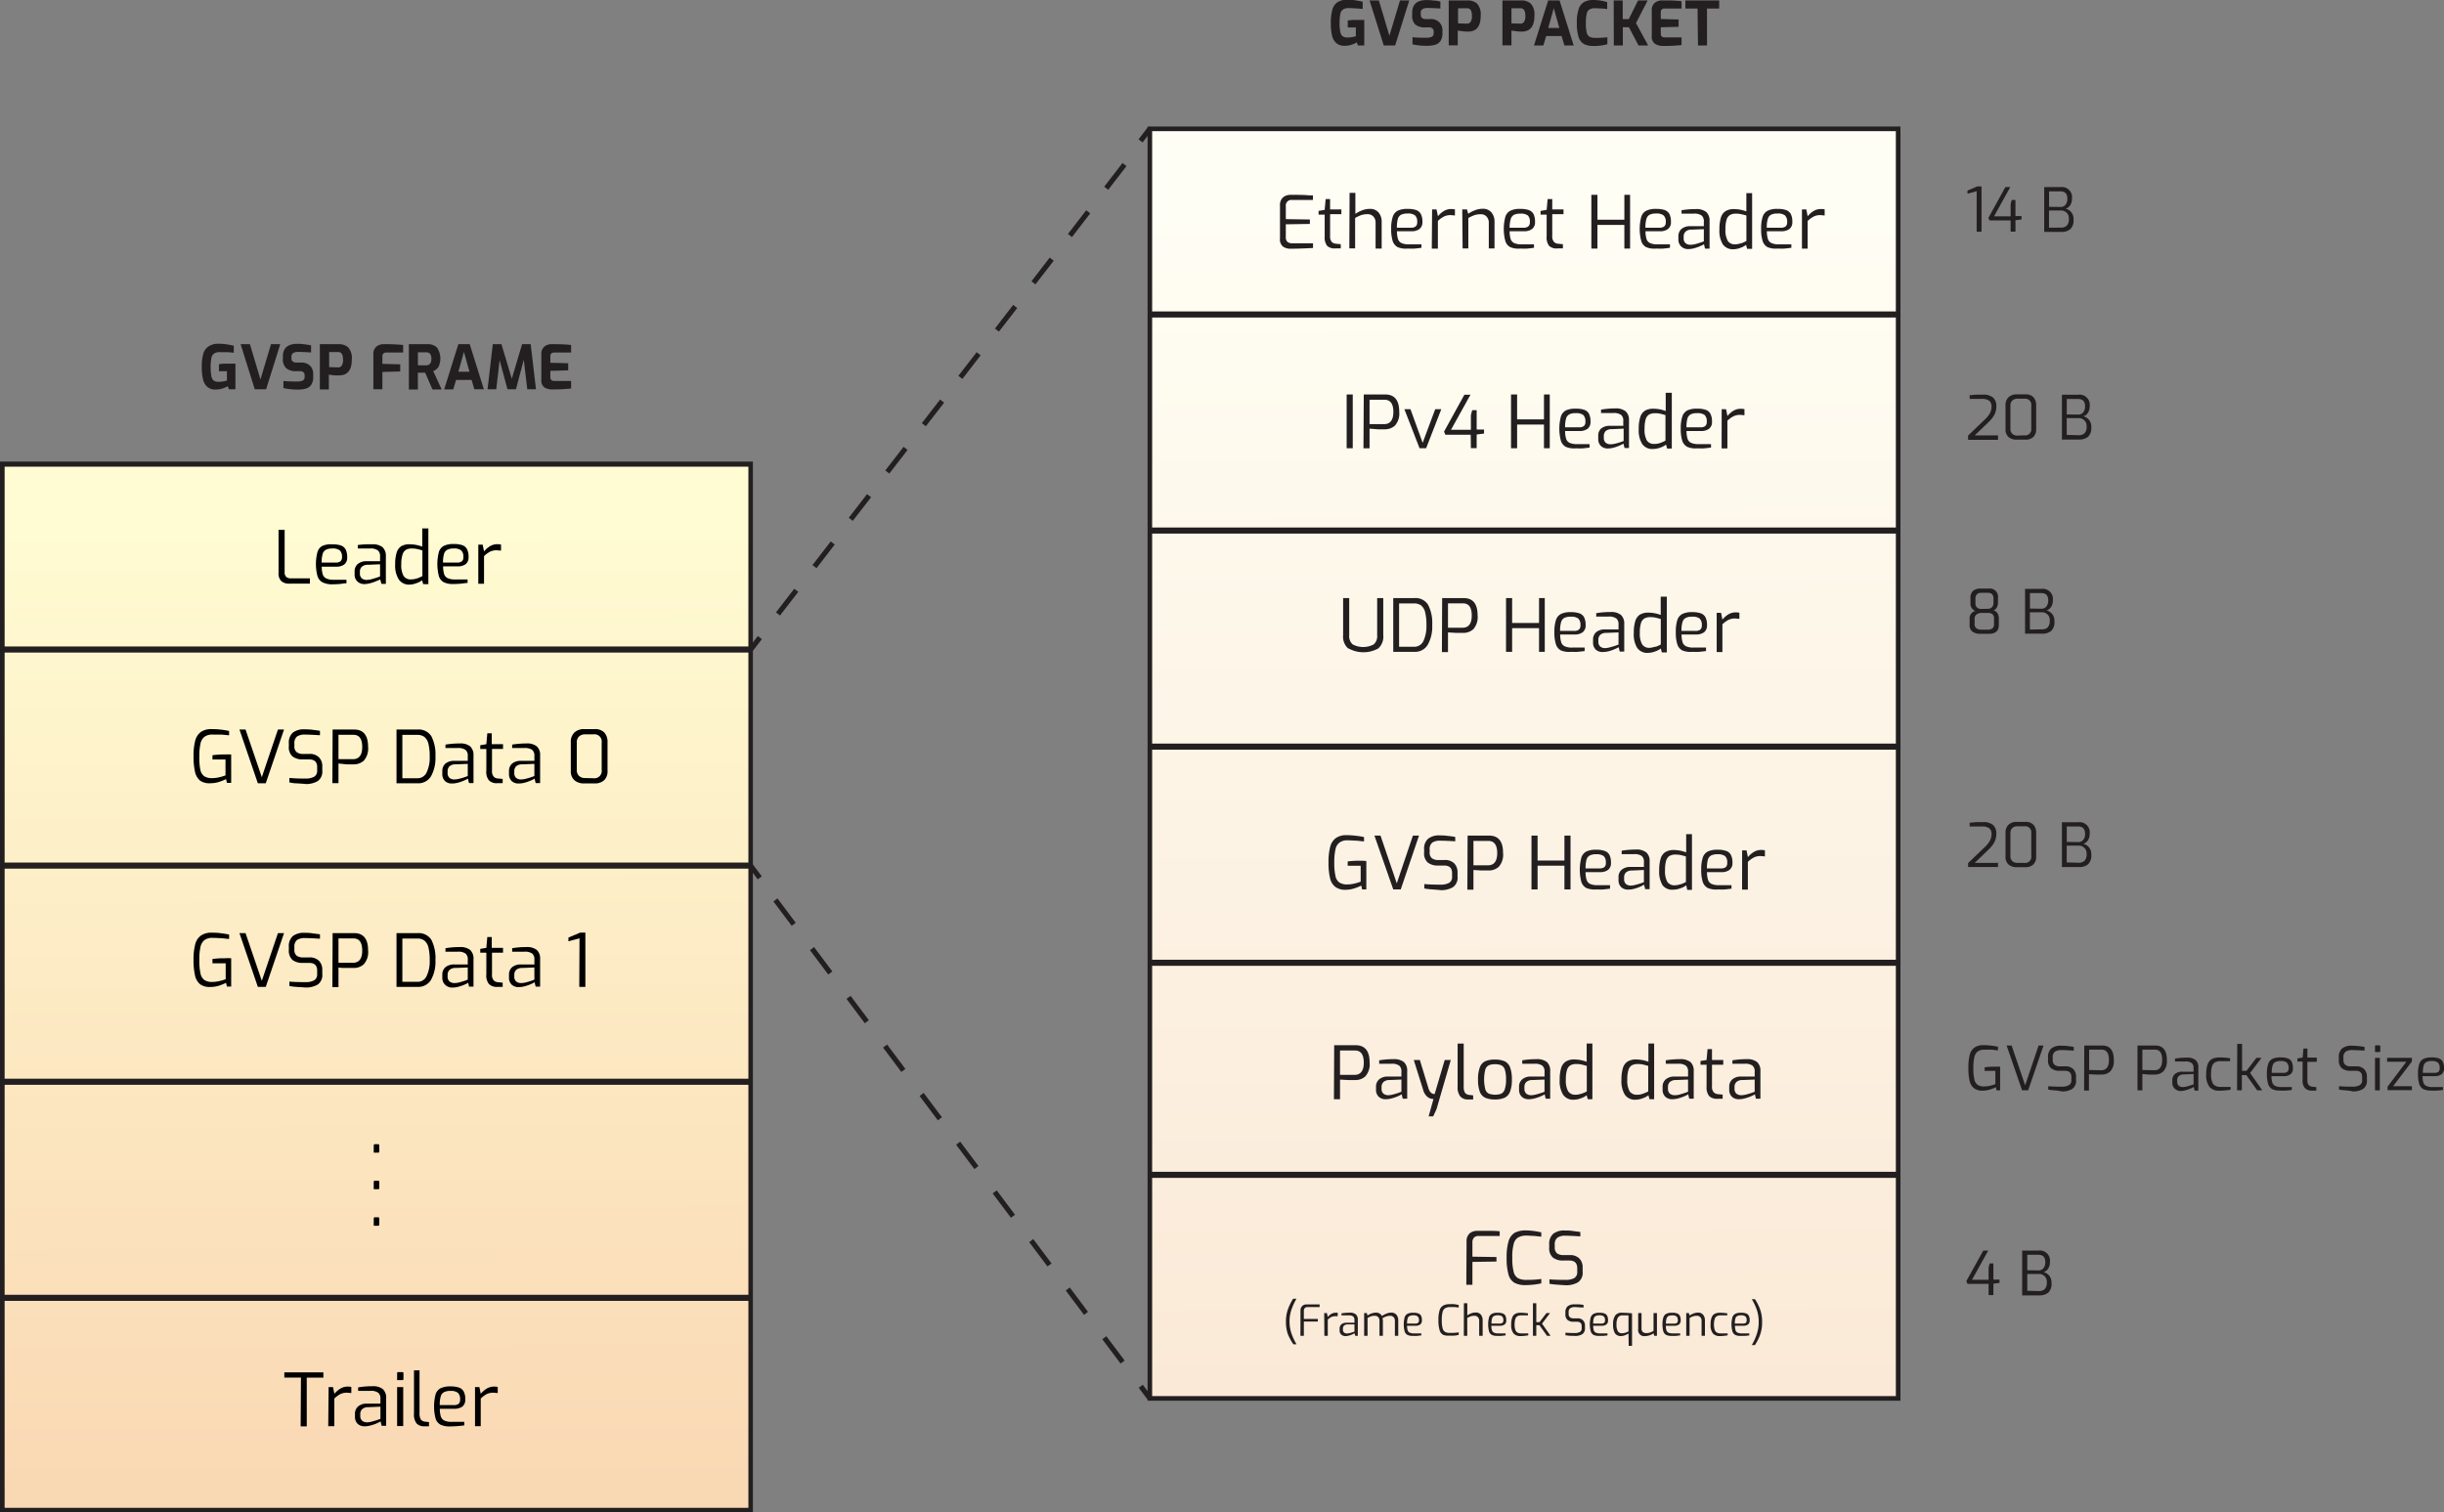 <svg id="Layer_1" data-name="Layer 1" xmlns="http://www.w3.org/2000/svg" xmlns:xlink="http://www.w3.org/1999/xlink" viewBox="0 0 401.32 248.37"><rect x="0" y="0" width="401.32" height="248.37" fill="#808080" stroke="none"/><defs><style>.cls-1{fill:url(#linear-gradient);}.cls-2{fill:#231f20;}.cls-3{fill:url(#linear-gradient-2);}</style><linearGradient id="linear-gradient" x1="61.7" y1="86.78" x2="61.96" y2="255.12" gradientUnits="userSpaceOnUse"><stop offset="0" stop-color="#fffbd2"/><stop offset="1" stop-color="#f9d6b2"/></linearGradient><linearGradient id="linear-gradient-2" x1="250.11" y1="34.02" x2="250.43" y2="238.31" gradientUnits="userSpaceOnUse"><stop offset="0" stop-color="#fffef4"/><stop offset="1" stop-color="#fae8d5"/></linearGradient></defs><rect class="cls-1" x=".38" y="76.19" width="122.87" height="171.8"/><path class="cls-2" d="M146.74 255H23.11V82.41H146.74zm-122.87-.75H146v-171H23.87z" transform="translate(-23.11 -6.6)"/><rect class="cls-2" x=".38" y="106.18" width="122.87" height="1"/><rect class="cls-2" x=".38" y="141.67" width="122.87" height="1"/><rect class="cls-2" x=".38" y="177.17" width="122.87" height="1"/><rect class="cls-2" x=".38" y="212.66" width="122.87" height="1"/><path d="M69.32 102.06a1.73 1.73.0 01-.47-1.37V93.63h1v6.93a1 1 0 00.28.81 1.18 1.18.0 00.74.22H74v.87H70.63A1.94 1.94.0 0169.32 102.06z" transform="translate(-23.11 -6.6)"/><path d="M76.07 102.24a1.72 1.72.0 01-.82-1 7.71 7.71.0 010-4 1.66 1.66.0 01.84-1A3.61 3.61.0 0177.68 96a4.48 4.48.0 011.41.19 1.42 1.42.0 01.78.66 2.79 2.79.0 01.25 1.28 1.4 1.4.0 01-.48 1.18 2.17 2.17.0 01-1.35.36H75.94a4.43 4.43.0 00.17 1.28 1.11 1.11.0 00.58.66 2.77 2.77.0 001.21.21H80v.58c-.43.0-.81.1-1.15.12s-.72.05-1.14.05A3.48 3.48.0 0176.07 102.24zM78.21 99a1.28 1.28.0 00.8-.2.88.88.0 00.26-.71A1.39 1.39.0 0078.91 97a1.84 1.84.0 00-1.23-.31 2.16 2.16.0 00-1.06.21 1.09 1.09.0 00-.53.69A4.8 4.8.0 0075.93 99z" transform="translate(-23.11 -6.6)"/><path d="M81.79 102.1a1.54 1.54.0 01-.45-1.17v-.46a1.56 1.56.0 01.51-1.23 2.16 2.16.0 011.5-.46h2.17V98a1.21 1.21.0 00-.36-1 2 2 0 00-1.3-.31h-2v-.57A13.69 13.69.0 0184.21 96a2.59 2.59.0 011.71.47 1.92 1.92.0 01.55 1.51v4.52h-.73l-.19-.73A3 3 0 0185 102a6.41 6.41.0 01-1 .36 3.78 3.78.0 01-1.07.17A1.62 1.62.0 0181.79 102.1zm2.39-.39c.31-.08.59-.17.84-.25l.5-.18v-2l-2 .08a1.41 1.41.0 00-1 .33 1.06 1.06.0 00-.31.81v.29a1 1 0 00.32.81 1.25 1.25.0 00.77.25A3.37 3.37.0 0084.18 101.71z" transform="translate(-23.11 -6.6)"/><path d="M88.59 101.76A4.2 4.2.0 0188 99.31a6.31 6.31.0 01.24-1.93A1.9 1.9.0 0189 96.31 2.6 2.6.0 0190.45 96a5.69 5.69.0 012 .39v-3h1v9.15H92.6l-.18-.64a3 3 0 01-.93.48 3.3 3.3.0 01-1.16.24A2 2 0 0188.59 101.76zm3-.15a6.61 6.61.0 00.88-.39V97c-.38-.11-.68-.19-.92-.24a3.91 3.91.0 00-.8-.07 1.81 1.81.0 00-1 .23 1.35 1.35.0 00-.55.79A5.11 5.11.0 0089 99.27a3.64 3.64.0 00.38 1.92 1.37 1.37.0 001.26.57A2.83 2.83.0 0091.54 101.61z" transform="translate(-23.11 -6.6)"/><path d="M96 102.24a1.75 1.75.0 01-.82-1 8 8 0 010-4 1.73 1.73.0 01.84-1 3.63 3.63.0 011.6-.29 4.41 4.41.0 011.4.19 1.42 1.42.0 01.78.66 2.67 2.67.0 01.25 1.28 1.42 1.42.0 01-.47 1.18 2.21 2.21.0 01-1.35.36H95.87a4.43 4.43.0 00.17 1.28 1.15 1.15.0 00.58.66 2.77 2.77.0 001.21.21h2.06v.58c-.43.0-.81.1-1.15.12s-.71.05-1.14.05A3.48 3.48.0 0196 102.24zM98.14 99a1.34 1.34.0 00.81-.2.88.88.0 00.25-.71A1.39 1.39.0 0098.84 97a1.83 1.83.0 00-1.22-.31 2.18 2.18.0 00-1.07.21 1.09 1.09.0 00-.53.69A4.8 4.8.0 0095.86 99z" transform="translate(-23.11 -6.6)"/><path d="M101.65 96.06h.72l.22 1.11a3.85 3.85.0 011-.87 2.33 2.33.0 011.19-.32 2.77 2.77.0 01.6.06v1l-.7-.06a2.44 2.44.0 00-1.09.22 4.51 4.51.0 00-1 .74v4.54h-.94z" transform="translate(-23.11 -6.6)"/><path d="M56 134.84a2.54 2.54.0 01-.86-1.44 11.13 11.13.0 01-.25-2.59 9.61 9.61.0 01.27-2.53 2.56 2.56.0 01.92-1.45 3 3 0 011.8-.48 12 12 0 011.44.08 13.4 13.4.0 011.41.23v.71l-1.24-.12c-.5.0-1 0-1.46.0a2.16 2.16.0 00-1.34.36 1.9 1.9.0 00-.66 1.13 9.21 9.21.0 00-.19 2.13A9.58 9.58.0 0056 133a1.78 1.78.0 00.64 1.09 2.3 2.3.0 001.32.31 4.92 4.92.0 001.11-.13 7.12 7.12.0 001.07-.32v-2.61H58v-.7a13.42 13.42.0 012-.12 9.9 9.9.0 011.07.0v4.66h-.7l-.14-.62a8.33 8.33.0 01-1.2.48 4.74 4.74.0 01-1.35.2A2.75 2.75.0 0156 134.84z" transform="translate(-23.11 -6.6)"/><path d="M62.43 126.42h1l2.67 7.83 2.65-7.83h1l-3 8.83h-1.3z" transform="translate(-23.11 -6.6)"/><path d="M71.91 135.26c-.56.0-1-.1-1.28-.15v-.74a25.41 25.41.0 002.64.1 2.88 2.88.0 001.41-.29 1.09 1.09.0 00.51-1v-.6c0-.83-.44-1.25-1.32-1.25h-1a2.67 2.67.0 01-1.74-.5 2 2 0 01-.59-1.64v-.5a2.19 2.19.0 01.65-1.76 2.93 2.93.0 011.92-.54c.36.0.79.0 1.3.07s.92.11 1.24.18v.72c-1.08-.07-1.89-.11-2.45-.11a2.25 2.25.0 00-1.32.32 1.38 1.38.0 00-.43 1.16v.4a1.17 1.17.0 00.37 1 1.66 1.66.0 001.08.3h1a2.08 2.08.0 011.59.56 2.05 2.05.0 01.54 1.49v.68a1.91 1.91.0 01-.75 1.73 3.77 3.77.0 01-2 .48C72.93 135.32 72.46 135.3 71.91 135.26z" transform="translate(-23.11 -6.6)"/><path d="M77.73 126.42h3.52c1.53.0 2.3.94 2.3 2.82a3 3 0 01-.69 2.28 2.41 2.41.0 01-1.66.62c-.23.0-.62.0-1.17.0L78.69 132v3.23h-1zm3.35 4.87c1 0 1.51-.68 1.51-2s-.47-2-1.43-2H78.69v4z" transform="translate(-23.11 -6.6)"/><path d="M88.22 126.42h3.49a2.44 2.44.0 012.23 1.1 6.48 6.48.0 01.67 3.31 6.1 6.1.0 01-.73 3.27 2.42 2.42.0 01-2.17 1.15H88.22zm3.42 8a1.63 1.63.0 001.52-.94 5.61 5.61.0 00.51-2.63 8.26 8.26.0 00-.21-2.08 2 2 0 00-.66-1.13 1.88 1.88.0 00-1.16-.34H89.18v7.12z" transform="translate(-23.11 -6.6)"/><path d="M96.19 134.89a1.56 1.56.0 01-.45-1.18v-.45a1.59 1.59.0 01.51-1.24 2.2 2.2.0 011.5-.45h2.17v-.8a1.21 1.21.0 00-.36-1 2.05 2.05.0 00-1.3-.31h-2v-.56a13.69 13.69.0 012.34-.19 2.53 2.53.0 011.71.47 1.92 1.92.0 01.55 1.51v4.52h-.74l-.18-.73a2.6 2.6.0 01-.52.27 6.38 6.38.0 01-1 .37 3.81 3.81.0 01-1.07.16A1.61 1.61.0 0196.19 134.89zm2.38-.4c.32-.08.6-.16.85-.25l.5-.18v-2l-2 .08a1.41 1.41.0 00-1 .32 1.1 1.1.0 00-.31.82v.29a1 1 0 00.32.8 1.19 1.19.0 00.77.25A3.23 3.23.0 0098.57 134.49z" transform="translate(-23.11 -6.6)"/><path d="M103.39 134.76a2.2 2.2.0 01-.42-1.59v-3.55h-1V129l1-.17.16-1.79h.73v1.79h1.85v.78H103.9v3.55a1.39 1.39.0 00.28 1 1 1 0 00.69.3l.78.07v.7h-.87A1.77 1.77.0 01103.39 134.76z" transform="translate(-23.11 -6.6)"/><path d="M107.14 134.89a1.56 1.56.0 01-.45-1.18v-.45a1.59 1.59.0 01.51-1.24 2.18 2.18.0 011.49-.45h2.17v-.8a1.24 1.24.0 00-.35-1 2.07 2.07.0 00-1.3-.31h-2v-.56a13.65 13.65.0 012.33-.19 2.53 2.53.0 011.71.47 1.89 1.89.0 01.55 1.51v4.52h-.73l-.18-.73a3 3 0 01-.52.27 6.92 6.92.0 01-1 .37 3.74 3.74.0 01-1.06.16A1.61 1.61.0 01107.14 134.89zm2.38-.4c.31-.08.59-.16.84-.25s.42-.15.5-.18v-2l-2 .08a1.44 1.44.0 00-1 .32 1.13 1.13.0 00-.3.82v.29a1 1 0 00.31.8 1.2 1.2.0 00.78.25A3.3 3.3.0 00109.52 134.49z" transform="translate(-23.11 -6.6)"/><path d="M117.43 134.75a2 2 0 01-.59-1.58v-4.68a2.09 2.09.0 01.6-1.59 2.25 2.25.0 011.59-.55h1.72a2.1 2.1.0 011.6.57 2.26 2.26.0 01.52 1.57v4.68a2 2 0 01-.56 1.58 2.21 2.21.0 01-1.56.52H119A2.34 2.34.0 01117.43 134.75zm3.1-.33a1.21 1.21.0 001.38-1.37v-4.48a1.19 1.19.0 00-1.34-1.36h-1.38a1.45 1.45.0 00-1 .35 1.32 1.32.0 00-.37 1v4.48a1.32 1.32.0 00.37 1 1.44 1.44.0 001 .35z" transform="translate(-23.11 -6.6)"/><path d="M56 168.28a2.54 2.54.0 01-.86-1.44 11.07 11.07.0 01-.25-2.59 9.61 9.61.0 01.27-2.53 2.5 2.5.0 01.92-1.44 2.92 2.92.0 011.8-.49c.46.0.94.0 1.44.08a13.4 13.4.0 011.41.23v.71c-.32.0-.74-.08-1.24-.11s-1-.06-1.46-.06a2.16 2.16.0 00-1.34.36 1.9 1.9.0 00-.66 1.13 9.21 9.21.0 00-.19 2.13 9.52 9.52.0 00.19 2.21 1.75 1.75.0 00.64 1.09 2.29 2.29.0 001.32.32 5 5 0 001.11-.14 6.12 6.12.0 001.07-.32v-2.6H58v-.71a13.42 13.42.0 012-.12 7.53 7.53.0 011.07.0v4.65h-.7l-.14-.62a8.33 8.33.0 01-1.2.48 4.42 4.42.0 01-1.35.2A2.69 2.69.0 0156 168.28z" transform="translate(-23.11 -6.6)"/><path d="M62.43 159.86h1l2.67 7.84 2.65-7.84h1l-3 8.83h-1.3z" transform="translate(-23.11 -6.6)"/><path d="M71.91 168.7a10.55 10.55.0 01-1.28-.15v-.73q.93.09 2.64.09a2.77 2.77.0 001.41-.29 1.09 1.09.0 00.51-1V166c0-.83-.44-1.25-1.32-1.25h-1a2.67 2.67.0 01-1.74-.49 2.06 2.06.0 01-.59-1.64v-.51a2.19 2.19.0 01.65-1.76 2.93 2.93.0 011.92-.54c.36.0.79.0 1.3.08s.92.11 1.24.17v.72c-1.08-.07-1.89-.11-2.45-.11a2.25 2.25.0 00-1.32.32 1.38 1.38.0 00-.43 1.16v.41a1.19 1.19.0 00.37 1 1.72 1.72.0 001.08.29h1a2.12 2.12.0 011.59.56 2.05 2.05.0 01.54 1.49v.69a1.9 1.9.0 01-.75 1.72 3.77 3.77.0 01-2 .48C72.93 168.76 72.46 168.74 71.91 168.7z" transform="translate(-23.11 -6.6)"/><path d="M77.73 159.86h3.52c1.53.0 2.3.94 2.3 2.82a3 3 0 01-.69 2.28 2.36 2.36.0 01-1.66.62c-.23.0-.62.0-1.17.0s-1 0-1.34-.08v3.23h-1zm3.35 4.87c1 0 1.51-.68 1.51-2s-.47-2-1.43-2H78.69v4z" transform="translate(-23.11 -6.6)"/><path d="M88.22 159.86h3.49a2.44 2.44.0 012.23 1.1 6.52 6.52.0 01.67 3.32 6.06 6.06.0 01-.73 3.26 2.42 2.42.0 01-2.17 1.15H88.22zm3.42 8a1.61 1.61.0 001.52-.94 5.56 5.56.0 00.51-2.62 8.35 8.35.0 00-.21-2.09 2 2 0 00-.66-1.12 1.82 1.82.0 00-1.16-.34H89.18v7.11z" transform="translate(-23.11 -6.6)"/><path d="M96.19 168.33a1.55 1.55.0 01-.45-1.17v-.46a1.59 1.59.0 01.51-1.24 2.2 2.2.0 011.5-.45h2.17v-.79a1.18 1.18.0 00-.36-1 2 2 0 00-1.3-.31h-2v-.57a13.69 13.69.0 012.34-.19 2.59 2.59.0 011.71.47 1.92 1.92.0 01.55 1.51v4.52h-.74L1e2 168a3 3 0 01-.52.28 7.62 7.62.0 01-1 .36 3.81 3.81.0 01-1.07.16A1.61 1.61.0 0196.19 168.33zm2.38-.39c.32-.08.6-.17.85-.25l.5-.19v-2l-2 .08a1.41 1.41.0 00-1 .33 1.06 1.06.0 00-.31.81V167a1 1 0 00.32.8 1.19 1.19.0 00.77.26A3.23 3.23.0 0098.57 167.94z" transform="translate(-23.11 -6.6)"/><path d="M103.39 168.21a2.23 2.23.0 01-.42-1.59v-3.55h-1v-.62l1-.17.16-1.78h.73v1.78h1.85v.79H103.9v3.55a1.36 1.36.0 00.28 1 1 1 0 00.69.3l.78.08v.69h-.87A1.8 1.8.0 01103.39 168.21z" transform="translate(-23.11 -6.6)"/><path d="M107.14 168.33a1.55 1.55.0 01-.45-1.17v-.46a1.59 1.59.0 01.51-1.24 2.18 2.18.0 011.49-.45h2.17v-.79a1.21 1.21.0 00-.35-1 2 2 0 00-1.3-.31h-2v-.57a13.65 13.65.0 012.33-.19 2.59 2.59.0 011.71.47 1.89 1.89.0 01.55 1.51v4.52h-.73l-.18-.73a3.53 3.53.0 01-.52.28 8.38 8.38.0 01-1 .36 3.74 3.74.0 01-1.06.16A1.61 1.61.0 01107.14 168.33zm2.38-.39c.31-.08.59-.17.84-.25l.5-.19v-2l-2 .08a1.44 1.44.0 00-1 .33 1.09 1.09.0 00-.3.81V167a1 1 0 00.31.8 1.2 1.2.0 00.78.26A3.3 3.3.0 00109.52 167.94z" transform="translate(-23.11 -6.6)"/><path d="M118.27 160.71l-1.82.49v-.61l1.91-.81h.87v8.91h-1z" transform="translate(-23.11 -6.6)"/><path d="M72.53 232.86H69.8V232h6.41v.87H73.48v8h-1z" transform="translate(-23.11 -6.6)"/><path d="M77.07 234.42h.72l.23 1.11a3.69 3.69.0 011-.87 2.3 2.3.0 011.18-.32 2.77 2.77.0 01.6.06v1l-.69-.06a2.48 2.48.0 00-1.1.22 4.47 4.47.0 00-1 .74v4.54h-1z" transform="translate(-23.11 -6.6)"/><path d="M81.85 240.46a1.54 1.54.0 01-.45-1.17v-.46a1.56 1.56.0 01.51-1.23 2.16 2.16.0 011.5-.46h2.17v-.79a1.21 1.21.0 00-.36-1 2 2 0 00-1.3-.31h-2v-.57a13.69 13.69.0 012.34-.19 2.59 2.59.0 011.71.47 1.92 1.92.0 01.55 1.51v4.52h-.74l-.18-.73a3 3 0 01-.52.28 6.41 6.41.0 01-1 .36 3.84 3.84.0 01-1.07.17A1.62 1.62.0 0181.85 240.46zm2.38-.39c.32-.08.6-.17.85-.25l.5-.18v-2l-2 .08a1.41 1.41.0 00-1 .33 1.06 1.06.0 00-.31.81v.29a1 1 0 00.32.81 1.25 1.25.0 00.77.25A3.23 3.23.0 0084.23 240.07z" transform="translate(-23.11 -6.6)"/><path d="M88.32 233.22a.16.16.0 010-.14v-.93a.17.17.0 01.19-.19h.67c.12.0.18.06.18.19v.93c0 .13-.06.2-.18.2h-.67A.18.18.0 0188.32 233.22zm0 1.2h1v6.4h-1z" transform="translate(-23.11 -6.6)"/><path d="M91.5 240.37a2.4 2.4.0 01-.41-1.6v-7.1H92v7a1.93 1.93.0 00.22 1.08 1 1 0 00.68.35l.65.07v.69h-.81A1.62 1.62.0 0191.5 240.37z" transform="translate(-23.11 -6.6)"/><path d="M95.46 240.6a1.75 1.75.0 01-.82-1 8 8 0 010-4 1.7 1.7.0 01.84-1 3.61 3.61.0 011.59-.29 4.44 4.44.0 011.41.19 1.42 1.42.0 01.78.66 2.67 2.67.0 01.25 1.28 1.42 1.42.0 01-.47 1.18 2.21 2.21.0 01-1.35.36H95.33a4.43 4.43.0 00.17 1.28 1.15 1.15.0 00.58.66 2.77 2.77.0 001.21.21h2.06v.58c-.43.05-.81.1-1.15.12s-.71.05-1.14.05A3.48 3.48.0 0195.46 240.6zm2.14-3.22a1.34 1.34.0 00.81-.2.91.91.0 00.25-.71 1.39 1.39.0 00-.36-1.11 1.84 1.84.0 00-1.23-.31 2.16 2.16.0 00-1.06.21 1.09 1.09.0 00-.53.69 4.8 4.8.0 00-.16 1.43z" transform="translate(-23.11 -6.6)"/><path d="M101.11 234.42h.72l.22 1.11a3.85 3.85.0 011-.87 2.33 2.33.0 011.19-.32 2.77 2.77.0 01.6.06v1l-.7-.06a2.44 2.44.0 00-1.09.22 4.51 4.51.0 00-1 .74v4.54h-.94z" transform="translate(-23.11 -6.6)"/><path d="M84.48 195.86a.15.15.0 010-.13v-1c0-.13.06-.2.19-.2h.53a.18.18.0 01.19.2v1a.17.17.0 01-.19.19h-.53A.18.18.0 0184.48 195.86z" transform="translate(-23.11 -6.6)"/><path d="M84.48 201.86a.15.15.0 010-.13v-1c0-.13.06-.2.19-.2h.53a.18.18.0 01.19.2v1a.17.17.0 01-.19.19h-.53A.18.18.0 0184.48 201.86z" transform="translate(-23.11 -6.6)"/><path d="M84.48 207.86a.15.15.0 010-.13v-1c0-.13.06-.2.19-.2h.53a.18.18.0 01.19.2v1a.17.17.0 01-.19.19h-.53A.18.18.0 0184.48 207.86z" transform="translate(-23.11 -6.6)"/><rect class="cls-3" x="188.82" y="21.16" width="122.87" height="208.52"/><path class="cls-2" d="M335.18 236.66H211.55V27.38H335.18zM212.3 235.9H334.42V28.14H212.3z" transform="translate(-23.11 -6.6)"/><rect class="cls-2" x="188.82" y="51.15" width="122.87" height="1"/><rect class="cls-2" x="188.82" y="86.64" width="122.87" height="1"/><rect class="cls-2" x="188.82" y="122.13" width="122.87" height="1"/><rect class="cls-2" x="188.82" y="157.63" width="122.87" height="1"/><rect class="cls-2" x="188.82" y="192.46" width="122.87" height="1"/><path class="cls-2" d="M233.81 47.12a1.52 1.52.0 01-.52-1.36V40.37a1.68 1.68.0 01.5-1.35A1.88 1.88.0 01235 38.6c1.28.0 2.27.0 3 .08h.7v.76h-3.45a.92.92.0 00-1 1.06v2.09l3.95.06v.73l-3.95.06v2.08a1 1 0 00.29.82 1.23 1.23.0 00.78.22h3.4v.77q-2.28.12-3.63.12A2.19 2.19.0 01233.81 47.12z" transform="translate(-23.11 -6.6)"/><path class="cls-2" d="M241.05 47a2.34 2.34.0 01-.42-1.6v-3.55h-1v-.61l1-.17.16-1.78h.73V41h1.85v.78h-1.85v3.55a1.44 1.44.0 00.27 1 1.09 1.09.0 00.7.3l.78.08v.69h-.87A1.83 1.83.0 01241.05 47z" transform="translate(-23.11 -6.6)"/><path class="cls-2" d="M244.72 38.28h.95v3.45a4.86 4.86.0 011.11-.58 3.41 3.41.0 011.24-.24 1.8 1.8.0 011.47.6 2.31 2.31.0 01.5 1.55v4.37h-1V43.17a1.41 1.41.0 00-.36-1 1.25 1.25.0 00-1-.39 3.22 3.22.0 00-1 .15 6.3 6.3.0 00-1 .47v5h-.95z" transform="translate(-23.11 -6.6)"/><path class="cls-2" d="M252.63 47.2a1.75 1.75.0 01-.83-1 6.45 6.45.0 01-.25-2 6.17 6.17.0 01.26-2 1.69 1.69.0 01.83-1 3.55 3.55.0 011.6-.29 4.14 4.14.0 011.4.19 1.38 1.38.0 01.78.65 2.69 2.69.0 01.26 1.28 1.38 1.38.0 01-.48 1.18 2.11 2.11.0 01-1.35.37H252.5a4.16 4.16.0 00.17 1.28 1.1 1.1.0 00.57.66 2.82 2.82.0 001.22.21h2.06v.57c-.43.06-.82.1-1.15.13s-.72.0-1.14.0A3.48 3.48.0 01252.63 47.2zM254.77 44a1.22 1.22.0 00.8-.21.85.85.0 00.25-.71 1.38 1.38.0 00-.35-1.1 1.88 1.88.0 00-1.23-.31 2.37 2.37.0 00-1.07.2 1.17 1.17.0 00-.53.7 5.18 5.18.0 00-.15 1.43z" transform="translate(-23.11 -6.6)"/><path class="cls-2" d="M258.27 41H259l.23 1.12a3.74 3.74.0 011-.88 2.3 2.3.0 011.19-.31 2.91 2.91.0 01.6.06v1l-.7-.06a2.51 2.51.0 00-1.1.23 4.4 4.4.0 00-1 .73v4.55h-1z" transform="translate(-23.11 -6.6)"/><path class="cls-2" d="M263.22 41H264l.2.71a5.15 5.15.0 011.12-.58 3.35 3.35.0 011.22-.24 1.79 1.79.0 011.49.62 2.35 2.35.0 01.49 1.54v4.36h-.94V43.18a1.44 1.44.0 00-.36-1 1.24 1.24.0 00-1-.39 3.22 3.22.0 00-1 .15 6.3 6.3.0 00-1 .47v5h-.94z" transform="translate(-23.11 -6.6)"/><path class="cls-2" d="M271.12 47.2a1.69 1.69.0 01-.82-1 7.75 7.75.0 010-4 1.67 1.67.0 01.84-1 3.47 3.47.0 011.59-.29 4.21 4.21.0 011.41.19 1.44 1.44.0 01.78.65 2.82 2.82.0 01.25 1.28 1.38 1.38.0 01-.48 1.18 2.11 2.11.0 01-1.35.37H271a4.49 4.49.0 00.17 1.28 1.11 1.11.0 00.58.66 2.77 2.77.0 001.21.21H275v.57c-.43.06-.81.1-1.15.13s-.72.0-1.14.0A3.48 3.48.0 01271.12 47.2zM273.26 44a1.22 1.22.0 00.8-.21.85.85.0 00.26-.71A1.38 1.38.0 00274 42a1.84 1.84.0 00-1.23-.31 2.37 2.37.0 00-1.07.2 1.16 1.16.0 00-.52.7A4.76 4.76.0 00271 44z" transform="translate(-23.11 -6.6)"/><path class="cls-2" d="M277.5 47a2.24 2.24.0 01-.42-1.6v-3.55h-1v-.61l1-.17.16-1.78H278V41h1.85v.78H278v3.55a1.39 1.39.0 00.28 1 1 1 0 00.69.3l.78.08v.69h-.87A1.8 1.8.0 01277.5 47z" transform="translate(-23.11 -6.6)"/><path class="cls-2" d="M284.42 38.6h1v4.09h4.42V38.6h.94v8.83h-.94V43.54h-4.42v3.89h-1z" transform="translate(-23.11 -6.6)"/><path class="cls-2" d="M293.44 47.2a1.69 1.69.0 01-.82-1 7.75 7.75.0 010-4 1.67 1.67.0 01.84-1 3.47 3.47.0 011.59-.29 4.21 4.21.0 011.41.19 1.44 1.44.0 01.78.65 2.82 2.82.0 01.25 1.28 1.38 1.38.0 01-.48 1.18 2.11 2.11.0 01-1.35.37h-2.35a4.49 4.49.0 00.17 1.28 1.11 1.11.0 00.58.66 2.77 2.77.0 001.21.21h2.06v.57c-.43.06-.81.1-1.15.13s-.72.0-1.14.0A3.48 3.48.0 01293.44 47.2zM295.58 44a1.22 1.22.0 00.8-.21.85.85.0 00.26-.71 1.38 1.38.0 00-.36-1.1 1.84 1.84.0 00-1.23-.31 2.37 2.37.0 00-1.07.2 1.16 1.16.0 00-.52.7A4.76 4.76.0 00293.3 44z" transform="translate(-23.11 -6.6)"/><path class="cls-2" d="M299.16 47.07a1.56 1.56.0 01-.45-1.18v-.45a1.59 1.59.0 01.51-1.24 2.2 2.2.0 011.5-.45h2.17V43a1.21 1.21.0 00-.36-1 2.05 2.05.0 00-1.3-.31h-2v-.56a13.69 13.69.0 012.34-.19 2.59 2.59.0 011.71.47 1.92 1.92.0 01.55 1.51v4.52h-.74l-.18-.73a2.6 2.6.0 01-.52.27 6.38 6.38.0 01-1 .37 3.81 3.81.0 01-1.07.16A1.61 1.61.0 01299.16 47.07zm2.38-.39c.32-.09.6-.17.85-.26a4.44 4.44.0 00.5-.18v-2l-2 .08a1.36 1.36.0 00-1 .33 1.06 1.06.0 00-.31.81v.29a1 1 0 00.32.8 1.19 1.19.0 00.77.25A3.16 3.16.0 00301.54 46.68z" transform="translate(-23.11 -6.6)"/><path class="cls-2" d="M306 46.72a4.25 4.25.0 01-.55-2.44 6.38 6.38.0 01.24-1.94 1.91 1.91.0 01.76-1.06 2.6 2.6.0 011.42-.34 6 6 0 012 .38v-3h.95v9.15H310l-.18-.65a3 3 0 01-.93.49 3.27 3.27.0 01-1.16.23A2 2 0 01306 46.72zm3-.15a7.23 7.23.0 00.88-.39V42a8.71 8.71.0 00-.92-.23 3.87 3.87.0 00-.8-.08 1.86 1.86.0 00-1 .24 1.36 1.36.0 00-.54.78 5.18 5.18.0 00-.18 1.54 3.6 3.6.0 00.38 1.91 1.37 1.37.0 001.26.57A2.83 2.83.0 00308.91 46.57z" transform="translate(-23.11 -6.6)"/><path class="cls-2" d="M313.37 47.2a1.73 1.73.0 01-.82-1 6.15 6.15.0 01-.25-2 6.21 6.21.0 01.25-2 1.71 1.71.0 01.84-1 3.47 3.47.0 011.59-.29 4.17 4.17.0 011.41.19 1.44 1.44.0 01.78.65 2.7 2.7.0 01.25 1.28 1.4 1.4.0 01-.47 1.18 2.15 2.15.0 01-1.35.37h-2.36a4.49 4.49.0 00.17 1.28 1.15 1.15.0 00.58.66 2.77 2.77.0 001.21.21h2.06v.57c-.43.06-.81.1-1.15.13s-.71.0-1.14.0A3.48 3.48.0 01313.37 47.2zM315.51 44a1.27 1.27.0 00.81-.21.88.88.0 00.25-.71 1.38 1.38.0 00-.36-1.1 1.84 1.84.0 00-1.23-.31 2.29 2.29.0 00-1.06.2 1.14 1.14.0 00-.53.7 4.76 4.76.0 00-.16 1.43z" transform="translate(-23.11 -6.6)"/><path class="cls-2" d="M319 41h.72l.22 1.12a3.89 3.89.0 011-.88 2.32 2.32.0 011.19-.31 2.84 2.84.0 01.6.06v1l-.7-.06a2.44 2.44.0 00-1.09.23 4.43 4.43.0 00-1 .73v4.55H319z" transform="translate(-23.11 -6.6)"/><path class="cls-2" d="M244.24 71.39h1v8.83h-1z" transform="translate(-23.11 -6.6)"/><path class="cls-2" d="M247.05 71.39h3.51q2.31.0 2.31 2.82a3 3 0 01-.69 2.28 2.42 2.42.0 01-1.66.62c-.24.0-.62.0-1.17.0L248 77v3.23h-1zm3.35 4.87c1 0 1.51-.68 1.51-2s-.48-2-1.43-2H248v4z" transform="translate(-23.11 -6.6)"/><path class="cls-2" d="M253.72 73.81h1l2 5.52 2.06-5.52h1l-2.49 6.41h-1.08z" transform="translate(-23.11 -6.6)"/><path class="cls-2" d="M264.61 78h-4.16l-.22-.51 3.34-6.06h1l-3.2 5.76h3.27V74.79l.21-.82h.74v3.18h1.21v.66l-1.21.15v2.25h-.95z" transform="translate(-23.11 -6.6)"/><path class="cls-2" d="M271.23 71.39h1v4.09h4.41V71.39h.95v8.83h-.95V76.33h-4.41v3.89h-1z" transform="translate(-23.11 -6.6)"/><path class="cls-2" d="M280.24 80a1.75 1.75.0 01-.82-1 7.85 7.85.0 010-4 1.75 1.75.0 01.83-1 3.7 3.7.0 011.6-.28 4.14 4.14.0 011.4.19 1.4 1.4.0 01.78.65 2.7 2.7.0 01.25 1.28 1.38 1.38.0 01-.47 1.18 2.15 2.15.0 01-1.35.37h-2.35a4.16 4.16.0 00.17 1.28 1.1 1.1.0 00.57.66 2.8 2.8.0 001.21.21h2.07v.57c-.43.06-.82.1-1.15.13s-.72.0-1.14.0A3.52 3.52.0 01280.24 80zm2.15-3.22a1.26 1.26.0 00.8-.2.86.86.0 00.25-.71 1.46 1.46.0 00-.35-1.11 1.94 1.94.0 00-1.23-.3 2.21 2.21.0 00-1.07.2 1.17 1.17.0 00-.53.7 5.1 5.1.0 00-.15 1.42z" transform="translate(-23.11 -6.6)"/><path class="cls-2" d="M286 79.86a1.56 1.56.0 01-.45-1.18v-.45A1.58 1.58.0 01286 77a2.19 2.19.0 011.49-.46h2.17v-.79a1.2 1.2.0 00-.35-1 2 2 0 00-1.3-.31h-2v-.56a13.68 13.68.0 012.34-.2 2.57 2.57.0 011.71.48 1.89 1.89.0 01.54 1.5v4.53h-.73l-.18-.73a4 4 0 01-.52.27 6.78 6.78.0 01-1 .37 3.86 3.86.0 01-1.07.16A1.61 1.61.0 01286 79.86zm2.38-.4c.31-.08.59-.16.85-.25l.49-.18V77l-1.95.09a1.41 1.41.0 00-1 .32 1.1 1.1.0 00-.3.82v.29a1 1 0 00.31.8 1.22 1.22.0 00.78.25A3.3 3.3.0 00288.35 79.46z" transform="translate(-23.11 -6.6)"/><path class="cls-2" d="M292.76 79.51a4.28 4.28.0 01-.56-2.45 6.36 6.36.0 01.24-1.93 1.94 1.94.0 01.77-1.07 2.64 2.64.0 011.42-.33 5.65 5.65.0 012 .38v-3h1v9.16h-.77l-.18-.65a3.06 3.06.0 01-.92.49 3.5 3.5.0 01-1.16.23A2 2 0 01292.76 79.51zm2.95-.15a6.08 6.08.0 00.88-.39V74.78c-.37-.11-.68-.19-.91-.24a4 4 0 00-.8-.07 1.94 1.94.0 00-1 .23 1.4 1.4.0 00-.55.79 5.59 5.59.0 00-.17 1.54 3.64 3.64.0 00.37 1.91 1.39 1.39.0 001.26.57A2.75 2.75.0 00295.71 79.36z" transform="translate(-23.11 -6.6)"/><path class="cls-2" d="M300.18 80a1.77 1.77.0 01-.83-1 6.36 6.36.0 01-.25-2 6.1 6.1.0 01.26-2 1.75 1.75.0 01.83-1 3.7 3.7.0 011.6-.28 4.14 4.14.0 011.4.19 1.34 1.34.0 01.78.65 2.69 2.69.0 01.26 1.28 1.39 1.39.0 01-.48 1.18 2.11 2.11.0 01-1.35.37h-2.35a4.16 4.16.0 00.17 1.28 1.1 1.1.0 00.57.66 2.82 2.82.0 001.22.21h2.06v.57c-.43.06-.82.1-1.15.13s-.72.0-1.14.0A3.48 3.48.0 01300.18 80zm2.14-3.22a1.24 1.24.0 00.8-.2.86.86.0 00.25-.71 1.42 1.42.0 00-.35-1.11 1.94 1.94.0 00-1.23-.3 2.24 2.24.0 00-1.07.2 1.17 1.17.0 00-.53.7 5.1 5.1.0 00-.15 1.42z" transform="translate(-23.11 -6.6)"/><path class="cls-2" d="M305.82 73.81h.72l.23 1.12a3.74 3.74.0 011-.88 2.3 2.3.0 011.19-.31 2.91 2.91.0 01.6.06v1l-.7-.06a2.51 2.51.0 00-1.1.23 4.11 4.11.0 00-1 .73v4.55h-.95z" transform="translate(-23.11 -6.6)"/><path class="cls-2" d="M244.49 113.11a2.59 2.59.0 01-.83-2.19v-6.09h1v6.09a1.8 1.8.0 00.57 1.52 3.68 3.68.0 003.45.0 1.8 1.8.0 00.57-1.52v-6.09h1v6.09a2.59 2.59.0 01-.83 2.19 5.05 5.05.0 01-4.85.0z" transform="translate(-23.11 -6.6)"/><path class="cls-2" d="M251.89 104.83h3.5a2.41 2.41.0 012.22 1.1 6.47 6.47.0 01.68 3.31 6.09 6.09.0 01-.74 3.27 2.4 2.4.0 01-2.16 1.15h-3.5zm3.43 8a1.65 1.65.0 001.52-.94 5.75 5.75.0 00.5-2.63 8.26 8.26.0 00-.21-2.08 2.09 2.09.0 00-.65-1.13 1.92 1.92.0 00-1.16-.34h-2.47v7.12z" transform="translate(-23.11 -6.6)"/><path class="cls-2" d="M259.92 104.83h3.52c1.53.0 2.3.94 2.3 2.82a3 3 0 01-.69 2.28 2.41 2.41.0 01-1.66.62c-.23.0-.62.0-1.16.0l-1.35-.08v3.23h-1zm3.35 4.87c1 0 1.51-.68 1.51-2s-.47-2-1.43-2h-2.47v4z" transform="translate(-23.11 -6.6)"/><path class="cls-2" d="M270.41 104.83h1v4.09h4.42v-4.09h.94v8.83h-.94v-3.89h-4.42v3.89h-1z" transform="translate(-23.11 -6.6)"/><path class="cls-2" d="M279.43 113.43a1.69 1.69.0 01-.82-1 6 6 0 01-.26-2 6.1 6.1.0 01.26-2 1.67 1.67.0 01.84-1 3.47 3.47.0 011.59-.29 4.21 4.21.0 011.41.19 1.44 1.44.0 01.78.65 2.82 2.82.0 01.25 1.28 1.38 1.38.0 01-.48 1.18 2.11 2.11.0 01-1.35.37H279.3a4.49 4.49.0 00.17 1.28 1.11 1.11.0 00.58.66 2.77 2.77.0 001.21.21h2.06v.57c-.43.06-.81.1-1.15.13s-.72.0-1.14.0A3.48 3.48.0 01279.43 113.43zm2.14-3.21a1.22 1.22.0 00.8-.21.85.85.0 00.26-.71 1.42 1.42.0 00-.36-1.11 1.91 1.91.0 00-1.23-.3 2.37 2.37.0 00-1.07.2 1.16 1.16.0 00-.52.7 4.76 4.76.0 00-.16 1.43z" transform="translate(-23.11 -6.6)"/><path class="cls-2" d="M285.15 113.3a1.56 1.56.0 01-.45-1.18v-.45a1.59 1.59.0 01.51-1.24 2.2 2.2.0 011.5-.45h2.17v-.8a1.21 1.21.0 00-.36-1 2.05 2.05.0 00-1.3-.31h-2v-.56a13.69 13.69.0 012.34-.19 2.53 2.53.0 011.71.47 1.92 1.92.0 01.55 1.51v4.52h-.74l-.18-.73a2.6 2.6.0 01-.52.27 6.38 6.38.0 01-1 .37 3.81 3.81.0 01-1.07.16A1.61 1.61.0 01285.15 113.3zm2.38-.4c.32-.08.6-.16.85-.25l.5-.18v-2l-2 .08a1.41 1.41.0 00-1 .32 1.09 1.09.0 00-.31.82V112a1 1 0 00.32.8 1.19 1.19.0 00.77.25A3.23 3.23.0 00287.53 112.9z" transform="translate(-23.11 -6.6)"/><path class="cls-2" d="M291.94 113a4.27 4.27.0 01-.55-2.45 6.36 6.36.0 01.24-1.93 1.93 1.93.0 01.76-1.07 2.69 2.69.0 011.42-.33 6 6 0 012 .38v-3h1v9.16H296l-.18-.65a3 3 0 01-.93.49 3.5 3.5.0 01-1.16.23A2 2 0 01291.94 113zm3-.15a7.23 7.23.0 00.88-.39v-4.19c-.38-.11-.68-.19-.92-.24a4.76 4.76.0 00-.8-.07 1.86 1.86.0 00-1 .24 1.33 1.33.0 00-.54.78 5.18 5.18.0 00-.18 1.54 3.63 3.63.0 00.38 1.91A1.37 1.37.0 00294 113 2.83 2.83.0 00294.9 112.8z" transform="translate(-23.11 -6.6)"/><path class="cls-2" d="M299.36 113.43a1.72 1.72.0 01-.82-1 6.07 6.07.0 01-.25-2 6.14 6.14.0 01.25-2 1.71 1.71.0 01.84-1 3.47 3.47.0 011.59-.29 4.17 4.17.0 011.41.19 1.44 1.44.0 01.78.65 2.7 2.7.0 01.25 1.28 1.4 1.4.0 01-.47 1.18 2.15 2.15.0 01-1.35.37h-2.36a4.49 4.49.0 00.17 1.28 1.15 1.15.0 00.58.66 2.77 2.77.0 001.21.21h2.06v.57c-.43.06-.81.1-1.15.13s-.71.0-1.14.0A3.48 3.48.0 01299.36 113.43zm2.14-3.21a1.27 1.27.0 00.81-.21.88.88.0 00.25-.71 1.42 1.42.0 00-.36-1.11 1.91 1.91.0 00-1.23-.3 2.29 2.29.0 00-1.06.2 1.14 1.14.0 00-.53.7 4.76 4.76.0 00-.16 1.43z" transform="translate(-23.11 -6.6)"/><path class="cls-2" d="M305 107.25h.72l.22 1.12a3.89 3.89.0 011-.88 2.32 2.32.0 011.19-.31 2.77 2.77.0 01.6.06v1l-.7-.06a2.44 2.44.0 00-1.09.23 4.43 4.43.0 00-1 .73v4.55H305z" transform="translate(-23.11 -6.6)"/><path class="cls-2" d="M242.37 152.26a2.47 2.47.0 01-.86-1.44 10.47 10.47.0 01-.25-2.58 9.7 9.7.0 01.27-2.54 2.54 2.54.0 01.92-1.44 2.9 2.9.0 011.8-.49 12.1 12.1.0 011.44.09 12.88 12.88.0 011.4.22v.71c-.32.0-.73-.08-1.23-.11s-1-.06-1.47-.06a2.08 2.08.0 00-1.33.37 1.84 1.84.0 00-.66 1.13 9.1 9.1.0 00-.19 2.13 9.58 9.58.0 00.19 2.21 1.71 1.71.0 00.64 1.08 2.29 2.29.0 001.32.32 4.92 4.92.0 001.11-.13 9.05 9.05.0 001.07-.32V148.8h-2.13v-.71a13.42 13.42.0 012-.12 9.09 9.09.0 011.06.05v4.66h-.69l-.14-.63a6.93 6.93.0 01-1.21.48 4.36 4.36.0 01-1.34.21A2.69 2.69.0 01242.37 152.26z" transform="translate(-23.11 -6.6)"/><path class="cls-2" d="M248.8 143.84h1l2.67 7.84 2.65-7.84h1l-3 8.84h-1.23z" transform="translate(-23.11 -6.6)"/><path class="cls-2" d="M258.27 152.68a11.09 11.09.0 01-1.28-.15v-.73c.63.06 1.51.1 2.64.1a2.92 2.92.0 001.42-.29 1.08 1.08.0 00.5-1V150c0-.83-.43-1.24-1.31-1.24h-.95a2.67 2.67.0 01-1.74-.5 2 2 0 01-.59-1.64v-.5a2.15 2.15.0 01.65-1.76 2.88 2.88.0 011.92-.55c.36.0.79.0 1.3.08a11 11 0 011.24.18v.71c-1.08-.07-1.9-.1-2.45-.1a2.26 2.26.0 00-1.32.31 1.36 1.36.0 00-.43 1.16v.41a1.17 1.17.0 00.37 1 1.66 1.66.0 001.08.29h1a2.12 2.12.0 011.59.56 2.08 2.08.0 01.54 1.5v.68a1.89 1.89.0 01-.75 1.72 3.7 3.7.0 01-2.05.49C259.29 152.75 258.83 152.73 258.27 152.68z" transform="translate(-23.11 -6.6)"/><path class="cls-2" d="M264.1 143.84h3.52c1.53.0 2.3.94 2.3 2.82a3 3 0 01-.69 2.29 2.42 2.42.0 01-1.66.62h-1.17l-1.34-.08v3.23h-1zm3.35 4.88c1 0 1.51-.68 1.51-2s-.48-2-1.43-2h-2.47v4z" transform="translate(-23.11 -6.6)"/><path class="cls-2" d="M274.59 143.84h1v4.1H280v-4.1h1v8.84h-1v-3.89h-4.41v3.89h-1z" transform="translate(-23.11 -6.6)"/><path class="cls-2" d="M283.6 152.45a1.75 1.75.0 01-.82-1 7.85 7.85.0 010-4 1.71 1.71.0 01.83-1 3.69 3.69.0 011.6-.29 4.12 4.12.0 011.4.2 1.36 1.36.0 01.78.65 2.67 2.67.0 01.25 1.28 1.38 1.38.0 01-.47 1.18 2.15 2.15.0 01-1.35.37h-2.35a4.08 4.08.0 00.17 1.27 1.07 1.07.0 00.57.66 2.65 2.65.0 001.21.21h2.07v.58c-.43.06-.82.1-1.15.13s-.72.0-1.14.0A3.52 3.52.0 01283.6 152.45zm2.15-3.22a1.32 1.32.0 00.8-.2.86.86.0 00.25-.71 1.43 1.43.0 00-.35-1.11 1.94 1.94.0 00-1.23-.3 2.21 2.21.0 00-1.07.2 1.15 1.15.0 00-.53.69 5.23 5.23.0 00-.15 1.43z" transform="translate(-23.11 -6.6)"/><path class="cls-2" d="M289.33 152.32a1.56 1.56.0 01-.45-1.18v-.46a1.56 1.56.0 01.51-1.23 2.19 2.19.0 011.49-.46h2.17v-.79a1.2 1.2.0 00-.35-1 2 2 0 00-1.3-.31h-2v-.57a14.78 14.78.0 012.34-.19 2.57 2.57.0 011.71.48 1.88 1.88.0 01.54 1.5v4.53h-.73l-.18-.73c-.06.0-.23.13-.52.27a6.78 6.78.0 01-1 .37 3.86 3.86.0 01-1.07.16A1.61 1.61.0 01289.33 152.32zm2.38-.4c.31-.08.59-.16.85-.25l.49-.18v-2l-1.95.09a1.41 1.41.0 00-1 .32 1.1 1.1.0 00-.3.82V151a1 1 0 00.31.8 1.22 1.22.0 00.78.25A3.3 3.3.0 00291.71 151.92z" transform="translate(-23.11 -6.6)"/><path class="cls-2" d="M296.12 152a4.28 4.28.0 01-.56-2.45 6.36 6.36.0 01.24-1.93 1.91 1.91.0 01.77-1.07 2.64 2.64.0 011.42-.34 5.68 5.68.0 012 .39v-3h.95v9.16h-.77L3e2 152a2.86 2.86.0 01-.92.48 3.3 3.3.0 01-1.16.24A2 2 0 01296.12 152zm2.95-.15a6.08 6.08.0 00.88-.39v-4.19c-.37-.11-.68-.19-.91-.24a4 4 0 00-.8-.07 1.94 1.94.0 00-1 .23 1.4 1.4.0 00-.55.79 5.59 5.59.0 00-.17 1.54 3.64 3.64.0 00.37 1.91 1.39 1.39.0 001.26.57A2.75 2.75.0 00299.07 151.82z" transform="translate(-23.11 -6.6)"/><path class="cls-2" d="M303.54 152.45a1.77 1.77.0 01-.83-1 6.36 6.36.0 01-.25-2 6.1 6.1.0 01.26-2 1.71 1.71.0 01.83-1 3.69 3.69.0 011.6-.29 4.12 4.12.0 011.4.2 1.3 1.3.0 01.78.65 2.66 2.66.0 01.26 1.28 1.39 1.39.0 01-.48 1.18 2.11 2.11.0 01-1.35.37h-2.35a4.08 4.08.0 00.17 1.27 1.07 1.07.0 00.57.66 2.67 2.67.0 001.22.21h2.06v.58c-.43.06-.82.1-1.15.13s-.72.0-1.14.0A3.48 3.48.0 01303.54 152.45zm2.14-3.22a1.3 1.3.0 00.8-.2.86.86.0 00.25-.71 1.39 1.39.0 00-.35-1.11 1.94 1.94.0 00-1.23-.3 2.24 2.24.0 00-1.07.2 1.15 1.15.0 00-.53.69 5.23 5.23.0 00-.15 1.43z" transform="translate(-23.11 -6.6)"/><path class="cls-2" d="M309.18 146.27h.72l.23 1.11a3.87 3.87.0 011-.87 2.29 2.29.0 011.18-.31 2.93 2.93.0 01.61.06v1l-.7-.06a2.38 2.38.0 00-1.1.23 4.11 4.11.0 00-1 .73v4.55h-.95z" transform="translate(-23.11 -6.6)"/><path class="cls-2" d="M242.19 178.27h3.52c1.53.0 2.3.94 2.3 2.82a3 3 0 01-.69 2.28 2.36 2.36.0 01-1.66.62c-.23.0-.62.0-1.16.0l-1.35-.07v3.22h-1zm3.35 4.87c1 0 1.51-.68 1.51-2s-.47-2-1.43-2h-2.47v4z" transform="translate(-23.11 -6.6)"/><path class="cls-2" d="M249.51 186.74a1.55 1.55.0 01-.45-1.17v-.46a1.56 1.56.0 01.51-1.23 2.13 2.13.0 011.49-.46h2.17v-.79a1.24 1.24.0 00-.35-1 2 2 0 00-1.3-.31h-2v-.57a13.86 13.86.0 012.34-.19 2.59 2.59.0 011.71.47 1.89 1.89.0 01.55 1.51v4.52h-.73l-.18-.73a3.53 3.53.0 01-.52.28 7 7 0 01-1 .36 3.77 3.77.0 01-1.06.17A1.62 1.62.0 01249.51 186.74zm2.38-.39c.31-.08.59-.17.84-.25l.5-.19v-2l-1.95.08a1.44 1.44.0 00-1 .33 1.1 1.1.0 00-.31.81v.29a1 1 0 00.32.81 1.26 1.26.0 00.78.25A3.3 3.3.0 00251.89 186.35z" transform="translate(-23.11 -6.6)"/><path class="cls-2" d="M258.5 187.1a1.55 1.55.0 01-1-.35 2.24 2.24.0 01-.7-1.15l-1.54-4.9h1l1.43 4.7c.2.59.53.89 1 .89l1.65-5.59h1L259 188.76l-.55 1.19h-.75z" transform="translate(-23.11 -6.6)"/><path class="cls-2" d="M262.87 186.65a2.46 2.46.0 01-.41-1.6V178h1v7a2 2 0 00.21 1.08 1 1 0 00.69.35l.65.07v.68h-.82A1.62 1.62.0 01262.87 186.65z" transform="translate(-23.11 -6.6)"/><path class="cls-2" d="M267 186.9a1.77 1.77.0 01-.9-1 5.65 5.65.0 01-.29-2 5.49 5.49.0 01.3-2 1.74 1.74.0 01.89-1 3.84 3.84.0 011.58-.27 3.92 3.92.0 011.59.27 1.78 1.78.0 01.9 1 5.46 5.46.0 01.3 2 5.41 5.41.0 01-.3 2 1.77 1.77.0 01-.9 1 3.84 3.84.0 01-1.59.28A3.89 3.89.0 01267 186.9zm2.62-.68a1.15 1.15.0 00.58-.71 4.73 4.73.0 00.21-1.62 5 5 0 00-.2-1.62 1.16 1.16.0 00-.58-.7 2.54 2.54.0 00-1.05-.18 2.48 2.48.0 00-1 .18 1.15 1.15.0 00-.57.7 6.66 6.66.0 000 3.24 1.14 1.14.0 00.57.71 3.12 3.12.0 002.09.0z" transform="translate(-23.11 -6.6)"/><path class="cls-2" d="M273 186.74a1.55 1.55.0 01-.45-1.17v-.46a1.56 1.56.0 01.51-1.23 2.14 2.14.0 011.49-.46h2.18v-.79a1.21 1.21.0 00-.36-1 2 2 0 00-1.3-.31h-2v-.57a13.69 13.69.0 012.34-.19 2.62 2.62.0 011.71.47 1.92 1.92.0 01.54 1.51v4.52h-.73l-.18-.73a3 3 0 01-.52.28 6.8 6.8.0 01-1 .36 3.84 3.84.0 01-1.07.17A1.62 1.62.0 01273 186.74zm2.38-.39c.31-.08.6-.17.85-.25l.5-.19v-2l-2 .08a1.46 1.46.0 00-1 .33 1.09 1.09.0 00-.3.81v.29a1 1 0 00.32.81 1.25 1.25.0 00.77.25A3.23 3.23.0 00275.37 186.35z" transform="translate(-23.11 -6.6)"/><path class="cls-2" d="M279.78 186.4a4.28 4.28.0 01-.56-2.45 6.31 6.31.0 01.24-1.93 1.91 1.91.0 01.77-1.07 2.57 2.57.0 011.42-.34 6 6 0 012 .38v-3h.94v9.15h-.76l-.18-.65a3.13 3.13.0 01-.93.49 3.3 3.3.0 01-1.16.24A2 2 0 01279.78 186.4zm3-.16a5.53 5.53.0 00.89-.38v-4.19c-.38-.11-.69-.19-.92-.24a3.91 3.91.0 00-.8-.07 1.87 1.87.0 00-1 .23 1.31 1.31.0 00-.54.79 5.11 5.11.0 00-.18 1.53 3.69 3.69.0 00.37 1.91 1.38 1.38.0 001.26.58A2.52 2.52.0 00282.73 186.24z" transform="translate(-23.11 -6.6)"/><path class="cls-2" d="M289.92 186.4a4.28 4.28.0 01-.56-2.45 6.31 6.31.0 01.24-1.93 1.91 1.91.0 01.77-1.07 2.57 2.57.0 011.42-.34 6 6 0 012 .38v-3h.94v9.15h-.76l-.18-.65a3.13 3.13.0 01-.93.49 3.3 3.3.0 01-1.16.24A2 2 0 01289.92 186.4zm2.95-.16a5.53 5.53.0 00.89-.38v-4.19c-.38-.11-.69-.19-.92-.24a3.91 3.91.0 00-.8-.07 1.87 1.87.0 00-1 .23 1.31 1.31.0 00-.54.79 5.11 5.11.0 00-.18 1.53 3.69 3.69.0 00.37 1.91 1.38 1.38.0 001.26.58A2.52 2.52.0 00292.87 186.24z" transform="translate(-23.11 -6.6)"/><path class="cls-2" d="M296.57 186.74a1.55 1.55.0 01-.45-1.17v-.46a1.56 1.56.0 01.51-1.23 2.14 2.14.0 011.49-.46h2.18v-.79a1.21 1.21.0 00-.36-1 2 2 0 00-1.3-.31h-2v-.57a13.69 13.69.0 012.34-.19 2.62 2.62.0 011.71.47 1.92 1.92.0 01.54 1.51v4.52h-.73l-.18-.73a3 3 0 01-.52.28 6.8 6.8.0 01-1 .36 3.84 3.84.0 01-1.07.17A1.62 1.62.0 01296.57 186.74zm2.38-.39c.31-.08.6-.17.85-.25l.5-.19v-2l-2 .08a1.46 1.46.0 00-1 .33 1.09 1.09.0 00-.3.81v.29a1 1 0 00.32.81 1.25 1.25.0 00.77.25A3.23 3.23.0 00299 186.35z" transform="translate(-23.11 -6.6)"/><path class="cls-2" d="M303.76 186.62a2.33 2.33.0 01-.42-1.59v-3.55h-1v-.62l1-.16.16-1.79h.73v1.79h1.85v.78h-1.85V185a1.36 1.36.0 00.28 1 1.11 1.11.0 00.69.31l.78.07v.69h-.87A1.83 1.83.0 01303.76 186.62z" transform="translate(-23.11 -6.6)"/><path class="cls-2" d="M307.51 186.74a1.55 1.55.0 01-.45-1.17v-.46a1.56 1.56.0 01.51-1.23 2.16 2.16.0 011.5-.46h2.17v-.79a1.24 1.24.0 00-.35-1 2 2 0 00-1.31-.31h-2v-.57a13.69 13.69.0 012.34-.19 2.59 2.59.0 011.71.47 1.89 1.89.0 01.55 1.51v4.52h-.73l-.18-.73a3.32 3.32.0 01-.53.28 6.41 6.41.0 01-1 .36 3.78 3.78.0 01-1.07.17A1.62 1.62.0 01307.51 186.74zm2.39-.39c.31-.08.59-.17.84-.25l.5-.19v-2l-2 .08a1.41 1.41.0 00-1 .33 1.06 1.06.0 00-.31.81v.29a1 1 0 00.32.81 1.25 1.25.0 00.77.25A3.37 3.37.0 00309.9 186.35z" transform="translate(-23.11 -6.6)"/><path class="cls-2" d="M263.93 210.54a1.69 1.69.0 01.5-1.36 1.88 1.88.0 011.24-.42h.67 1.26c.64.0 1.23.0 1.77.08v.76H265.9a1 1 0 00-.75.27 1.09 1.09.0 00-.26.77V213l3.95.06v.74l-3.95.06v3.76h-1z" transform="translate(-23.11 -6.6)"/><path class="cls-2" d="M271.83 217.31a2.21 2.21.0 01-1-1.32 9.75 9.75.0 01-.32-2.84 8.87 8.87.0 01.33-2.73 2.42 2.42.0 011-1.35 3.83 3.83.0 011.83-.38 10.06 10.06.0 011.26.09 11.27 11.27.0 011.27.23v.71l-1.08-.12c-.44.0-.88-.06-1.31-.06a2.72 2.72.0 00-1.4.3 1.73 1.73.0 00-.74 1.06 8.21 8.21.0 00-.23 2.27 8.94 8.94.0 00.22 2.31 1.68 1.68.0 00.71 1.05 2.88 2.88.0 001.42.28 15.21 15.21.0 002.41-.15v.72a9.67 9.67.0 01-1.24.21 12.7 12.7.0 01-1.36.08A3.78 3.78.0 01271.83 217.31z" transform="translate(-23.11 -6.6)"/><path class="cls-2" d="M278.82 217.6a10.55 10.55.0 01-1.28-.15v-.73q.93.09 2.64.09a2.86 2.86.0 001.41-.28 1.11 1.11.0 00.51-1.05v-.6c0-.83-.44-1.25-1.32-1.25h-.95a2.62 2.62.0 01-1.73-.49 2 2 0 01-.6-1.64V211a2.17 2.17.0 01.65-1.75 2.88 2.88.0 011.92-.55c.36.0.79.0 1.3.08s.92.11 1.24.17v.72c-1.08-.07-1.89-.11-2.44-.11a2.21 2.21.0 00-1.32.32 1.35 1.35.0 00-.44 1.16v.41a1.22 1.22.0 00.37 1 1.75 1.75.0 001.09.29h1a2.11 2.11.0 011.58.56 2.05 2.05.0 01.54 1.49v.69a1.89 1.89.0 01-.75 1.72 3.77 3.77.0 01-2.05.49C279.84 217.67 279.37 217.64 278.82 217.6z" transform="translate(-23.11 -6.6)"/><path class="cls-2" d="M234.57 225.69a6.19 6.19.0 01-.3-2 5.86 5.86.0 01.31-2 8.6 8.6.0 01.87-1.78H236a10.26 10.26.0 00-.84 1.84 5.94 5.94.0 00-.3 1.89 6 6 0 00.29 1.89 9.51 9.51.0 00.86 1.86h-.52A8.58 8.58.0 01234.57 225.69z" transform="translate(-23.11 -6.6)"/><path class="cls-2" d="M236.66 221.88a1 1 0 01.3-.79 1 1 0 01.72-.25h.39.73c.38.0.72.0 1 0v.44h-2a.58.58.0 00-.43.16.61.61.0 00-.16.45v1.34h2.3v.43h-2.3V226h-.56z" transform="translate(-23.11 -6.6)"/><path class="cls-2" d="M240.55 222.26H241l.14.65a2.11 2.11.0 01.58-.51 1.41 1.41.0 01.7-.19 2 2 0 01.35.0v.57h-.41a1.55 1.55.0 00-.64.13 2.77 2.77.0 00-.58.43V226h-.56z" transform="translate(-23.11 -6.6)"/><path class="cls-2" d="M243.34 225.78a.9.9.0 01-.26-.68v-.27a.92.92.0 01.3-.72 1.26 1.26.0 01.87-.26h1.27v-.47a.72.72.0 00-.21-.56 1.19 1.19.0 00-.76-.18h-1.16v-.33a8.61 8.61.0 011.36-.11 1.46 1.46.0 011 .28 1.1 1.1.0 01.32.88V226h-.43l-.1-.42-.31.16a3.54 3.54.0 01-.58.21 2.05 2.05.0 01-.62.1A1 1 0 01243.34 225.78zm1.39-.23a5.07 5.07.0 00.5-.14l.29-.11v-1.17h-1.14a.88.88.0 00-.57.19.65.65.0 00-.18.48V225a.59.59.0 00.19.47.73.73.0 00.45.14A1.72 1.72.0 00244.73 225.55z" transform="translate(-23.11 -6.6)"/><path class="cls-2" d="M247.11 222.26h.44l.12.41a2.44 2.44.0 011.4-.48 1.11 1.11.0 01.58.15 1.09 1.09.0 01.39.41 2.7 2.7.0 01.72-.39 2.16 2.16.0 01.78-.17 1.08 1.08.0 01.88.36 1.4 1.4.0 01.29.93V226h-.55v-2.47a.82.82.0 00-.21-.59.75.75.0 00-.58-.23 2.09 2.09.0 00-.63.11 3.16 3.16.0 00-.62.29 1.67 1.67.0 01.07.42V226h-.56v-2.47a.86.86.0 00-.2-.59.71.71.0 00-.57-.23 2.13 2.13.0 00-.6.08 3.43 3.43.0 00-.59.28V226h-.56z" transform="translate(-23.11 -6.6)"/><path class="cls-2" d="M254.24 225.86a1 1 0 01-.48-.59 4.67 4.67.0 010-2.31 1 1 0 01.48-.58 2 2 0 01.93-.17 2.32 2.32.0 01.82.11.8.8.0 01.46.38 1.56 1.56.0 01.15.75.85.85.0 01-.28.69 1.3 1.3.0 01-.79.21h-1.37a2.42 2.42.0 00.1.75.65.65.0 00.33.38 1.68 1.68.0 00.71.12h1.2v.34c-.25.0-.47.06-.67.07a6.52 6.52.0 01-.66.0A2 2 0 01254.24 225.86zm1.25-1.87a.74.74.0 00.47-.12.51.51.0 00.15-.42.81.81.0 00-.21-.64 1.11 1.11.0 00-.72-.18 1.31 1.31.0 00-.62.12.68.68.0 00-.31.4 3 3 0 00-.09.84z" transform="translate(-23.11 -6.6)"/><path class="cls-2" d="M260.07 225.83a1.24 1.24.0 01-.57-.77 5.39 5.39.0 01-.19-1.65 5.16 5.16.0 01.19-1.6 1.33 1.33.0 01.6-.78 2.14 2.14.0 011.06-.23 7.06 7.06.0 01.74.0 6.12 6.12.0 01.74.14v.41l-.63-.07h-.76a1.67 1.67.0 00-.82.17 1 1 0 00-.43.62 4.84 4.84.0 00-.14 1.32 5.07 5.07.0 00.13 1.35.94.94.0 00.42.62 1.65 1.65.0 00.82.16 8.73 8.73.0 001.41-.09v.42a6.54 6.54.0 01-.73.12 7 7 0 01-.79.0A2.22 2.22.0 01260.07 225.83z" transform="translate(-23.11 -6.6)"/><path class="cls-2" d="M263.49 220.65h.56v2a2.6 2.6.0 01.64-.34 2.06 2.06.0 01.73-.14 1.07 1.07.0 01.86.35 1.42 1.42.0 01.29.91V226H266v-2.48a.81.81.0 00-.21-.58.7.7.0 00-.56-.23 2.13 2.13.0 00-.6.08 3.43 3.43.0 00-.59.28V226h-.56z" transform="translate(-23.11 -6.6)"/><path class="cls-2" d="M268.1 225.86a1 1 0 01-.48-.59 4.67 4.67.0 010-2.31 1 1 0 01.48-.58 2 2 0 01.93-.17 2.32 2.32.0 01.82.11.8.8.0 01.46.38 1.7 1.7.0 01.14.75.85.85.0 01-.27.69 1.3 1.3.0 01-.79.21H268a2.42 2.42.0 00.1.75.65.65.0 00.33.38 1.68 1.68.0 00.71.12h1.2v.34c-.25.0-.47.06-.67.07a6.52 6.52.0 01-.66.0A2 2 0 01268.1 225.86zm1.25-1.87a.74.74.0 00.47-.12.51.51.0 00.15-.42.81.81.0 00-.21-.64 1.11 1.11.0 00-.72-.18 1.31 1.31.0 00-.62.12.68.68.0 00-.31.4 3 3 0 00-.09.84z" transform="translate(-23.11 -6.6)"/><path class="cls-2" d="M271.65 225.62a2.18 2.18.0 01-.39-1.49 3.05 3.05.0 01.18-1.17 1.09 1.09.0 01.51-.58 1.81 1.81.0 01.82-.17 7.88 7.88.0 011.24.1v.33h-1.1a1.27 1.27.0 00-.62.13.79.79.0 00-.35.45 2.83 2.83.0 00-.12.93 2.36 2.36.0 00.13.89.77.77.0 00.36.44 1.35 1.35.0 00.61.12h1.14v.32a7.26 7.26.0 01-1.31.12A1.43 1.43.0 01271.65 225.62z" transform="translate(-23.11 -6.6)"/><path class="cls-2" d="M274.83 220.65h.55v3.1h.53l1.14-1.49h.59L276.32 224l1.4 2h-.58l-1.25-1.75h-.51V226h-.55z" transform="translate(-23.11 -6.6)"/><path class="cls-2" d="M280.91 226l-.74-.09v-.43a14.88 14.88.0 001.54.06 1.67 1.67.0 00.82-.17.63.63.0 00.3-.61v-.35c0-.48-.26-.72-.77-.72h-.56a1.5 1.5.0 01-1-.3 1.17 1.17.0 01-.34-.95v-.29a1.27 1.27.0 01.37-1 1.74 1.74.0 011.12-.32c.21.0.47.0.76.0a7.2 7.2.0 01.73.1v.42c-.63.0-1.11-.07-1.43-.07a1.32 1.32.0 00-.77.19.78.78.0 00-.25.68v.23a.71.71.0 00.21.58 1 1 0 00.63.17h.6a1.13 1.13.0 011.24 1.2v.4a1.1 1.1.0 01-.44 1 2.16 2.16.0 01-1.19.29C281.51 226 281.24 226 280.91 226z" transform="translate(-23.11 -6.6)"/><path class="cls-2" d="M284.8 225.86a1 1 0 01-.48-.59 4.52 4.52.0 010-2.31 1 1 0 01.49-.58 2 2 0 01.93-.17 2.35 2.35.0 01.82.11.81.81.0 01.45.38 1.56 1.56.0 01.15.75.82.82.0 01-.28.69 1.25 1.25.0 01-.78.21h-1.38a2.77 2.77.0 00.1.75.64.64.0 00.34.38 1.63 1.63.0 00.7.12h1.21v.34l-.67.07c-.2.0-.42.0-.67.0A2 2 0 01284.8 225.86zm1.25-1.87a.76.76.0 00.47-.12.54.54.0 00.14-.42.84.84.0 00-.2-.64 1.11 1.11.0 00-.72-.18 1.28 1.28.0 00-.62.12.64.64.0 00-.31.4 3 3 0 00-.09.84z" transform="translate(-23.11 -6.6)"/><path class="cls-2" d="M290.52 225.62a3.14 3.14.0 01-.61.3 1.83 1.83.0 01-.62.12 1.14 1.14.0 01-1-.47 2.73 2.73.0 01-.3-1.45 2.43 2.43.0 01.34-1.44 1.2 1.2.0 011.06-.47 15.8 15.8.0 011.71.1v5.34h-.55zm0-.35v-2.63h-1a.81.81.0 00-.75.38 2.14 2.14.0 00-.22 1.09 2.23 2.23.0 00.21 1.13.75.75.0 00.7.34A2.3 2.3.0 00290.52 225.27z" transform="translate(-23.11 -6.6)"/><path class="cls-2" d="M292.11 224.89v-2.63h.55v2.49a.79.79.0 00.2.62.89.89.0 00.61.18 1.87 1.87.0 00.59-.09 2.9 2.9.0 00.57-.27v-2.93h.56V226h-.44l-.12-.41a2.53 2.53.0 01-1.4.46A1 1 0 01292.11 224.89z" transform="translate(-23.11 -6.6)"/><path class="cls-2" d="M296.72 225.86a1 1 0 01-.48-.59 3.81 3.81.0 01-.14-1.15 3.5 3.5.0 01.15-1.16 1 1 0 01.49-.58 2 2 0 01.93-.17 2.35 2.35.0 01.82.11.81.81.0 01.45.38 1.56 1.56.0 01.15.75.85.85.0 01-.28.69 1.28 1.28.0 01-.79.21h-1.37a2.77 2.77.0 00.1.75.65.65.0 00.33.38 1.68 1.68.0 00.71.12H299v.34c-.26.0-.48.06-.68.07a6.38 6.38.0 01-.66.0A2 2 0 01296.72 225.86zM298 224a.74.74.0 00.47-.12.51.51.0 00.15-.42.81.81.0 00-.21-.64 1.06 1.06.0 00-.71-.18 1.36 1.36.0 00-.63.12.66.66.0 00-.3.4 2.59 2.59.0 00-.1.84z" transform="translate(-23.11 -6.6)"/><path class="cls-2" d="M3e2 222.26h.43l.12.41a2.87 2.87.0 01.65-.34 2 2 0 01.72-.14 1 1 0 01.86.36 1.41 1.41.0 01.29.9V226h-.55v-2.47a.82.82.0 00-.21-.59.71.71.0 00-.57-.23 2.23 2.23.0 00-.6.08 4.32 4.32.0 00-.59.28V226H3e2z" transform="translate(-23.11 -6.6)"/><path class="cls-2" d="M304.39 225.62a2.18 2.18.0 01-.39-1.49 3.05 3.05.0 01.18-1.17 1.09 1.09.0 01.51-.58 1.81 1.81.0 01.82-.17 7.75 7.75.0 011.23.1v.33h-1.09a1.27 1.27.0 00-.62.13.79.79.0 00-.35.45 3.25 3.25.0 000 1.82.82.82.0 00.37.44 1.35 1.35.0 00.61.12h1.14v.32a7.26 7.26.0 01-1.31.12A1.43 1.43.0 01304.39 225.62z" transform="translate(-23.11 -6.6)"/><path class="cls-2" d="M308.06 225.86a1 1 0 01-.48-.59 4.52 4.52.0 010-2.31 1 1 0 01.49-.58 2 2 0 01.93-.17 2.35 2.35.0 01.82.11.81.81.0 01.45.38 1.56 1.56.0 01.15.75.82.82.0 01-.28.69 1.25 1.25.0 01-.78.21H308a2.77 2.77.0 00.1.75.64.64.0 00.34.38 1.63 1.63.0 00.7.12h1.21v.34l-.67.07c-.2.0-.42.0-.67.0A2 2 0 01308.06 225.86zm1.25-1.87a.76.76.0 00.47-.12.54.54.0 00.14-.42.84.84.0 00-.2-.64 1.11 1.11.0 00-.72-.18 1.28 1.28.0 00-.62.12.64.64.0 00-.31.4 3 3 0 00-.09.84z" transform="translate(-23.11 -6.6)"/><path class="cls-2" d="M311.61 225.63a5.93 5.93.0 00.29-1.91 6 6 0 00-.28-1.89 8.62 8.62.0 00-.86-1.85h.52a7.82 7.82.0 01.88 1.76 6.14 6.14.0 01.3 2 6.06 6.06.0 01-.3 2 7.74 7.74.0 01-.88 1.78h-.52A8.74 8.74.0 00311.61 225.63z" transform="translate(-23.11 -6.6)"/><rect class="cls-2" x="145.87" y="111.89" width="2.5" height=".84" transform="translate(-54.65 154.06) rotate(-52.5)"/><path class="cls-2" d="M151.19 107.69l-.66-.51 3-3.88.67.5zm6-7.77-.67-.51 3-3.88.66.5zm5.95-7.77-.66-.51 3-3.88.67.51zm6-7.77-.66-.51 3-3.88.66.51zm6-7.77-.66-.51 3-3.88.67.51zm6-7.77-.66-.51 3-3.88.66.51zm6-7.77-.66-.5 3-3.89.67.51zm6-7.77-.66-.5 3-3.89.66.51zm6-7.76-.67-.51 3-3.89.66.51zm5.95-7.77-.66-.51 3-3.89.66.51z" transform="translate(-23.11 -6.6)"/><rect class="cls-2" x="209.91" y="28.33" width="2.5" height=".84" transform="translate(36.77 172.25) rotate(-52.53)"/><polygon class="cls-2" points="124.42 144.43 122.92 142.43 123.59 141.93 125.09 143.93 124.42 144.43"/><path class="cls-2" d="M207.11 230.56l-3-4 .67-.5 3 4zm-6-8-3-4 .66-.5 3 4zm-6-7.95-3-4 .67-.5 3 4zm-6-8-3-4 .67-.5 3 4zm-6-8-3-4 .67-.5 3 4zm-6-8-3-4 .67-.51 3 4zm-6-7.95-3-4 .67-.5 3 4zm-6-8-3-4 .67-.5 3 4zm-6-8-3-4 .67-.51 3 4zm-6-8-3-4 .66-.5 3 4z" transform="translate(-23.11 -6.6)"/><polygon class="cls-2" points="188.48 229.93 186.98 227.93 187.65 227.43 189.15 229.43 188.48 229.93"/><path class="cls-2" d="M347.69 38l-1.51.41v-.51l1.59-.68h.72v7.43h-.8z" transform="translate(-23.11 -6.6)"/><path class="cls-2" d="M353.27 42.81H349.8l-.18-.43 2.78-5.05h.81l-2.67 4.8h2.73v-2l.17-.69h.62v2.65h1v.55l-1 .13v1.87h-.79z" transform="translate(-23.11 -6.6)"/><path class="cls-2" d="M358.78 37.33h2.66a1.67 1.67.0 011.9 1.89 1.85 1.85.0 01-.3 1.09 1.27 1.27.0 01-.74.56 1.8 1.8.0 01.9.55 1.77 1.77.0 01.4 1.23 2 2 0 01-.52 1.58 2.25 2.25.0 01-1.54.46h-2.76zm2.71 3.26a1 1 0 00.79-.36 1.49 1.49.0 00.3-1q0-1.2-1.14-1.2h-1.86v2.54zm0 3.39a1.35 1.35.0 001-.32 1.51 1.51.0 00.34-1.14 1.25 1.25.0 00-.38-1 1.33 1.33.0 00-.94-.35h-1.94V44z" transform="translate(-23.11 -6.6)"/><path class="cls-2" d="M346.28 78.14 349 75.53a4.43 4.43.0 00.87-1.07 2.35 2.35.0 00.26-1.1 1.21 1.21.0 00-.35-.92 1.87 1.87.0 00-1.24-.32h-2v-.61l1.06-.09c.39.0.76.0 1.11.0a2.4 2.4.0 011.7.5 1.84 1.84.0 01.51 1.39 3 3 0 01-.3 1.37 5 5 0 01-1 1.27l-2.25 2.16h3.83v.73h-4.91z" transform="translate(-23.11 -6.6)"/><path class="cls-2" d="M352.92 78.38a1.66 1.66.0 01-.49-1.32v-3.9a1.73 1.73.0 01.5-1.32 1.88 1.88.0 011.33-.47h1.43a1.72 1.72.0 011.33.48 1.89 1.89.0 01.44 1.31v3.9a1.73 1.73.0 01-.47 1.32 1.84 1.84.0 01-1.3.43h-1.43A2 2 0 01352.92 78.38zm2.59-.28A1 1 0 00356.66 77V73.22a1 1 0 00-1.12-1.13h-1.15a1.18 1.18.0 00-.85.3 1.06 1.06.0 00-.31.83V77a1.08 1.08.0 00.31.85 1.21 1.21.0 00.87.29z" transform="translate(-23.11 -6.6)"/><path class="cls-2" d="M361.69 71.43h2.66a1.67 1.67.0 011.9 1.89 1.85 1.85.0 01-.3 1.09 1.27 1.27.0 01-.74.56 1.8 1.8.0 01.9.55 1.77 1.77.0 01.4 1.23 2 2 0 01-.52 1.58 2.25 2.25.0 01-1.54.46h-2.76zm2.71 3.26a1 1 0 00.79-.36 1.51 1.51.0 00.3-1q0-1.2-1.14-1.2h-1.86v2.54zm0 3.39a1.35 1.35.0 001-.32 1.51 1.51.0 00.34-1.14 1.25 1.25.0 00-.38-1 1.33 1.33.0 00-.94-.35h-1.94v2.76z" transform="translate(-23.11 -6.6)"/><path class="cls-2" d="M347 110.35a1.32 1.32.0 01-.47-1.11v-1.06a1.2 1.2.0 01.28-.82 1.29 1.29.0 01.66-.41 1.29 1.29.0 01-.8-1.3v-.84a1.47 1.47.0 01.44-1.17 1.77 1.77.0 011.18-.37h1.38a1.35 1.35.0 011.52 1.54v.84a1.55 1.55.0 01-.2.74.92.92.0 01-.55.46 1 1 0 01.66.45 1.56 1.56.0 01.23.82v1.12c0 1-.55 1.46-1.66 1.46h-1.35A2.22 2.22.0 01347 110.35zm2.51-.33a1.15 1.15.0 00.78-.23.83.83.0 00.25-.66v-.93a.9.9.0 00-.25-.72 1.24 1.24.0 00-.82-.21h-1a1.33 1.33.0 00-.76.23.78.78.0 00-.35.7v.93a.77.77.0 00.3.67 1.32 1.32.0 00.81.22zm0-3.43a.85.85.0 00.71-.28 1 1 0 00.23-.64V105a1.14 1.14.0 00-.22-.8.91.91.0 00-.67-.23h-1.09a1 1 0 00-.75.24 1.13 1.13.0 00-.23.79v.69a.93.93.0 00.24.67 1 1 0 00.74.25z" transform="translate(-23.11 -6.6)"/><path class="cls-2" d="M355.64 103.32h2.66a1.67 1.67.0 011.9 1.89 1.87 1.87.0 01-.3 1.09 1.36 1.36.0 01-.74.56 1.67 1.67.0 01.9.55 1.74 1.74.0 01.4 1.23 2 2 0 01-.52 1.58 2.3 2.3.0 01-1.54.46h-2.76zm2.71 3.26a1 1 0 00.79-.37 1.48 1.48.0 00.3-1q0-1.2-1.14-1.2h-1.86v2.54zm0 3.39a1.39 1.39.0 001-.32 1.54 1.54.0 00.34-1.14 1.23 1.23.0 00-.38-1 1.29 1.29.0 00-.94-.35h-1.94V110z" transform="translate(-23.11 -6.6)"/><path class="cls-2" d="M346.28 148.36l2.72-2.61a4.27 4.27.0 00.87-1.08 2.28 2.28.0 00.26-1.09 1.19 1.19.0 00-.35-.92 1.87 1.87.0 00-1.24-.32h-2v-.61l1.06-.1c.39.0.76.0 1.11.0a2.4 2.4.0 011.7.49 1.87 1.87.0 01.51 1.4 3 3 0 01-.3 1.36 4.89 4.89.0 01-1 1.28l-2.25 2.16h3.83V149h-4.91z" transform="translate(-23.11 -6.6)"/><path class="cls-2" d="M352.92 148.59a1.64 1.64.0 01-.49-1.31v-3.9a1.75 1.75.0 01.5-1.33 1.87 1.87.0 011.33-.46h1.43a1.72 1.72.0 011.33.48 1.89 1.89.0 01.44 1.31v3.9a1.7 1.7.0 01-.47 1.31 1.84 1.84.0 01-1.3.44h-1.43A2 2 0 01352.92 148.59zm2.59-.27a1 1 0 001.15-1.14v-3.74a1 1 0 00-1.12-1.13h-1.15a1.22 1.22.0 00-.85.29 1.1 1.1.0 00-.31.84v3.74a1.1 1.1.0 00.31.85 1.25 1.25.0 00.87.29z" transform="translate(-23.11 -6.6)"/><path class="cls-2" d="M361.69 141.65h2.66a1.67 1.67.0 011.9 1.89 1.87 1.87.0 01-.3 1.09 1.31 1.31.0 01-.74.56 1.7 1.7.0 011.3 1.78 2 2 0 01-.52 1.58 2.25 2.25.0 01-1.54.46h-2.76zm2.71 3.26a1 1 0 00.79-.37 1.46 1.46.0 00.3-1q0-1.2-1.14-1.2h-1.86v2.54zm0 3.39a1.39 1.39.0 001-.32 1.51 1.51.0 00.34-1.14 1.23 1.23.0 00-.38-1 1.33 1.33.0 00-.94-.35h-1.94v2.76z" transform="translate(-23.11 -6.6)"/><path class="cls-2" d="M347.25 185.33a2.12 2.12.0 01-.72-1.2 9.38 9.38.0 01-.2-2.15 8.06 8.06.0 01.22-2.11 2.13 2.13.0 01.77-1.21 2.45 2.45.0 011.5-.4 10.12 10.12.0 011.2.07 9.54 9.54.0 011.17.19v.59c-.27.0-.61-.07-1-.1s-.83.0-1.22.0a1.84 1.84.0 00-1.12.3 1.58 1.58.0 00-.54.94 7.6 7.6.0 00-.16 1.78 7.88 7.88.0 00.16 1.84 1.45 1.45.0 00.53.9 1.88 1.88.0 001.1.27 4.35 4.35.0 00.92-.11 5.3 5.3.0 00.9-.27v-2.17H349v-.59a10.69 10.69.0 011.65-.1 6.8 6.8.0 01.89.0v3.88h-.58l-.12-.52a6.13 6.13.0 01-1 .4 3.9 3.9.0 01-1.12.17A2.22 2.22.0 01347.25 185.33z" transform="translate(-23.11 -6.6)"/><path class="cls-2" d="M352.61 178.32h.82l2.22 6.53 2.21-6.53h.81l-2.52 7.36h-1z" transform="translate(-23.11 -6.6)"/><path class="cls-2" d="M360.5 185.68a8.55 8.55.0 01-1.06-.12V185c.52.05 1.25.08 2.2.08a2.39 2.39.0 001.18-.24.91.91.0 00.42-.87v-.5c0-.69-.37-1-1.1-1h-.79a2.17 2.17.0 01-1.44-.42 1.64 1.64.0 01-.5-1.36v-.42a1.83 1.83.0 01.54-1.47 2.44 2.44.0 011.6-.45c.3.0.66.0 1.09.06s.76.09 1 .15v.6q-1.35-.09-2-.09a1.92 1.92.0 00-1.1.26 1.14 1.14.0 00-.36 1v.34a1 1 0 00.31.82 1.36 1.36.0 00.9.25h.85a1.75 1.75.0 011.32.46 1.73 1.73.0 01.45 1.25v.57a1.57 1.57.0 01-.63 1.43 3.07 3.07.0 01-1.7.41Q361.21 185.74 360.5 185.68z" transform="translate(-23.11 -6.6)"/><path class="cls-2" d="M365.36 178.32h2.93c1.28.0 1.92.78 1.92 2.35a2.48 2.48.0 01-.58 1.9 2 2 0 01-1.38.52c-.19.0-.52.0-1 0l-1.12-.06v2.69h-.8zm2.79 4.06c.84.0 1.26-.57 1.26-1.7S369 179 368.22 179h-2.06v3.34z" transform="translate(-23.11 -6.6)"/><path class="cls-2" d="M374.1 178.32H377c1.28.0 1.92.78 1.92 2.35a2.48 2.48.0 01-.58 1.9 2 2 0 01-1.38.52c-.19.0-.52.0-1 0L374.9 183v2.69h-.8zm2.79 4.06c.84.0 1.26-.57 1.26-1.7S377.75 179 377 179H374.9v3.34z" transform="translate(-23.11 -6.6)"/><path class="cls-2" d="M380.19 185.38a1.3 1.3.0 01-.37-1V184a1.31 1.31.0 01.42-1 1.85 1.85.0 011.25-.38h1.81V182a1 1 0 00-.3-.8 1.66 1.66.0 00-1.08-.26h-1.66v-.47a11.32 11.32.0 011.95-.16 2.13 2.13.0 011.42.39 1.57 1.57.0 01.46 1.26v3.77h-.61l-.15-.61a2.42 2.42.0 01-.44.23 6.09 6.09.0 01-.83.3 3.22 3.22.0 01-.89.14A1.36 1.36.0 01380.19 185.38zm2-.33.7-.21.42-.15V183l-1.63.07a1.15 1.15.0 00-.81.27.91.91.0 00-.25.68v.24a.83.83.0 00.26.67 1 1 0 00.65.21A3.12 3.12.0 00382.18 185.05z" transform="translate(-23.11 -6.6)"/><path class="cls-2" d="M385.94 185.14a3.1 3.1.0 01-.55-2.12 4.41 4.41.0 01.25-1.67 1.61 1.61.0 01.73-.84 2.68 2.68.0 011.17-.23 9.77 9.77.0 011.77.14v.47h-1.56a1.9 1.9.0 00-.89.18 1.17 1.17.0 00-.51.64 4.12 4.12.0 00-.17 1.33 3.57 3.57.0 00.18 1.27 1.13 1.13.0 00.53.63 1.87 1.87.0 00.87.18h1.63v.46a11.9 11.9.0 01-1.87.16A2.05 2.05.0 01385.94 185.14z" transform="translate(-23.11 -6.6)"/><path class="cls-2" d="M390.48 178.05h.79v4.42H392l1.63-2.13h.84l-1.88 2.49 2 2.85h-.84l-1.78-2.5h-.73v2.5h-.79z" transform="translate(-23.11 -6.6)"/><path class="cls-2" d="M396.24 185.49a1.49 1.49.0 01-.68-.84 5.17 5.17.0 01-.21-1.65 5.11 5.11.0 01.21-1.66 1.46 1.46.0 01.7-.83 3 3 0 011.33-.24 3.4 3.4.0 011.17.16 1.17 1.17.0 01.65.54 2.26 2.26.0 01.21 1.07 1.14 1.14.0 01-.4 1 1.74 1.74.0 01-1.12.31h-2a3.52 3.52.0 00.14 1.06.94.94.0 00.48.55 2.25 2.25.0 001 .18h1.72v.48c-.36.05-.68.08-1 .1a9.13 9.13.0 01-.95.0A2.91 2.91.0 01396.24 185.49zm1.79-2.68a1.08 1.08.0 00.67-.17.72.72.0 00.21-.59 1.18 1.18.0 00-.3-.93 1.55 1.55.0 00-1-.25 1.8 1.8.0 00-.89.17.92.92.0 00-.44.58 4 4 0 00-.13 1.19z" transform="translate(-23.11 -6.6)"/><path class="cls-2" d="M401.56 185.27a1.86 1.86.0 01-.35-1.32v-3h-.85v-.51l.86-.14.13-1.49H402v1.49h1.54V181H402v3a1.16 1.16.0 00.23.83.92.92.0 00.58.26l.65.06v.58h-.73A1.5 1.5.0 01401.56 185.27z" transform="translate(-23.11 -6.6)"/><path class="cls-2" d="M408.25 185.68a8.55 8.55.0 01-1.06-.12V185c.52.05 1.25.08 2.2.08a2.39 2.39.0 001.18-.24.91.91.0 00.42-.87v-.5c0-.69-.37-1-1.1-1h-.79a2.2 2.2.0 01-1.45-.42 1.67 1.67.0 01-.49-1.36v-.42a1.83 1.83.0 01.54-1.47 2.44 2.44.0 011.6-.45q.45.0 1.08.06c.43.05.77.09 1 .15v.6q-1.35-.09-2-.09a1.92 1.92.0 00-1.1.26 1.14 1.14.0 00-.36 1v.34a1 1 0 00.3.82 1.41 1.41.0 00.91.25H410a1.75 1.75.0 011.32.46 1.73 1.73.0 01.45 1.25v.57a1.57 1.57.0 01-.63 1.43 3.07 3.07.0 01-1.7.41Q409 185.74 408.25 185.68z" transform="translate(-23.11 -6.6)"/><path class="cls-2" d="M413.1 179.34a.14.14.0 010-.11v-.78a.14.14.0 01.16-.16h.56c.1.0.15.05.15.16v.78a.14.14.0 01-.15.16h-.56A.17.17.0 01413.1 179.34zm0 1h.79v5.34h-.79z" transform="translate(-23.11 -6.6)"/><path class="cls-2" d="M415.16 185.08l3.08-4.09h-3.15v-.65h4.07v.6L416.07 185h3.09v.65h-4z" transform="translate(-23.11 -6.6)"/><path class="cls-2" d="M421.05 185.49a1.49 1.49.0 01-.68-.84 5.17 5.17.0 01-.21-1.65 5.11 5.11.0 01.21-1.66 1.46 1.46.0 01.7-.83 3 3 0 011.33-.24 3.43 3.43.0 011.17.16 1.17 1.17.0 01.65.54 2.26 2.26.0 01.21 1.07 1.14 1.14.0 01-.4 1 1.74 1.74.0 01-1.12.31h-2a3.23 3.23.0 00.14 1.06.88.88.0 00.48.55 2.25 2.25.0 001 .18h1.72v.48c-.36.05-.68.08-1 .1a9.13 9.13.0 01-.95.0A2.91 2.91.0 01421.05 185.49zm1.79-2.68a1.08 1.08.0 00.67-.17.72.72.0 00.21-.59 1.18 1.18.0 00-.3-.93 1.57 1.57.0 00-1-.25 1.78 1.78.0 00-.89.17.92.92.0 00-.44.58 4 4 0 00-.13 1.19z" transform="translate(-23.11 -6.6)"/><path class="cls-2" d="M349.65 217.47h-3.47L346 217l2.78-5h.81l-2.67 4.8h2.73v-2l.17-.69h.62v2.65h1v.55l-1 .13v1.87h-.79z" transform="translate(-23.11 -6.6)"/><path class="cls-2" d="M355.16 212h2.66a1.67 1.67.0 011.9 1.89 1.87 1.87.0 01-.3 1.09 1.36 1.36.0 01-.74.56 1.67 1.67.0 01.9.55 1.74 1.74.0 01.4 1.23 2 2 0 01-.52 1.58 2.3 2.3.0 01-1.54.46h-2.76zm2.71 3.26a1 1 0 00.79-.37 1.48 1.48.0 00.3-1q0-1.2-1.14-1.2H356v2.54zm0 3.39a1.39 1.39.0 001-.32 1.54 1.54.0 00.34-1.14 1.23 1.23.0 00-.38-1 1.29 1.29.0 00-.94-.35H356v2.76z" transform="translate(-23.11 -6.6)"/><path class="cls-2" d="M57.13 70.13a2.41 2.41.0 01-.69-1.26 9 9 0 01-.2-2 8 8 0 01.23-2.09 2.19 2.19.0 01.82-1.24A2.78 2.78.0 0159 63.06a8.29 8.29.0 011.28.09 10.47 10.47.0 011.22.24v1.14l-1-.09c-.41.0-.82.0-1.24.0a1.66 1.66.0 00-1 .23 1.19 1.19.0 00-.44.74 9.19 9.19.0 000 3 1.18 1.18.0 00.39.7 1.31 1.31.0 00.77.2 4.74 4.74.0 00.75-.06 4 4 0 00.64-.15V67.57H59.06V66.4c.2.0.46-.05.79-.07h.92c.41.0.76.0 1 0v4.2H60.7l-.2-.5a4.1 4.1.0 01-.89.39 3.66 3.66.0 01-1.1.16A2 2 0 0157.13 70.13z" transform="translate(-23.11 -6.6)"/><path class="cls-2" d="M62.62 63.13h1.53l1.73 5.8 1.73-5.8h1.52l-2.32 7.4H64.94z" transform="translate(-23.11 -6.6)"/><path class="cls-2" d="M70.75 70.52a10.1 10.1.0 01-1.1-.18V69.17q.88.09 2.25.09a2 2 0 00.92-.16.61.61.0 00.31-.59v-.27a.62.62.0 00-.19-.5.8.8.0 00-.56-.18h-.63a2.41 2.41.0 01-1.64-.48 2 2 0 01-.55-1.57v-.36c0-1.39.8-2.08 2.39-2.08a9.43 9.43.0 011.16.08c.4.05.76.1 1.08.17v1.17q-1.36-.09-2.07-.09a1.64 1.64.0 00-.86.18.68.68.0 00-.29.64v.2a.68.68.0 00.22.56 1.05 1.05.0 00.65.17h.73a2 2 0 011.47.53 1.91 1.91.0 01.5 1.37v.42a2.33 2.33.0 01-.31 1.31 1.62 1.62.0 01-.87.64 5 5 0 01-1.39.17A10.58 10.58.0 0170.75 70.52z" transform="translate(-23.11 -6.6)"/><path class="cls-2" d="M75.63 63.13h3.12a2.24 2.24.0 011.53.52 2.63 2.63.0 01.6 2c0 1.73-.69 2.6-2.07 2.6-.21.0-.49.0-.83.0l-.87-.11v2.42H75.63zm3 3.81a.67.67.0 00.6-.3 1.71 1.71.0 00.21-1c0-.81-.26-1.22-.78-1.22h-1.5v2.48z" transform="translate(-23.11 -6.6)"/><path class="cls-2" d="M84.42 64.82a1.57 1.57.0 01.49-1.29 1.83 1.83.0 011.2-.4 30.36 30.36.0 013.2.13V64.5H86.52a.62.62.0 00-.46.17.57.57.0 00-.16.42v1.27l2.93.08v1.17l-2.93.08v2.84H84.42z" transform="translate(-23.11 -6.6)"/><path class="cls-2" d="M90.25 63.13h3.06a2.16 2.16.0 011.54.53 3.2 3.2.0 01.25 3.22 1.91 1.91.0 01-.85.68l1.38 3H94.12l-1.19-2.74h-1.2v2.76H90.25zm2.8 3.47a.86.86.0 00.66-.24 1.28 1.28.0 00.23-.86 1.14 1.14.0 00-.23-.81.9.9.0 00-.66-.23H91.73V66.6z" transform="translate(-23.11 -6.6)"/><path class="cls-2" d="M98.37 63.13h1.87l2.32 7.4H101L100.55 69H98l-.46 1.55H96.05zm1.83 4.52-.91-3.25-.91 3.25z" transform="translate(-23.11 -6.6)"/><path class="cls-2" d="M109.69 70.53l-.57-4.84-1.29 4.84h-1.39l-1.29-4.78-.55 4.78h-1.43l.86-7.4h1.42l1.7 5.67 1.69-5.67h1.41l.87 7.4z" transform="translate(-23.11 -6.6)"/><path class="cls-2" d="M112.54 70.26A1.4 1.4.0 01112 69V64.82a1.57 1.57.0 01.49-1.29 1.83 1.83.0 011.2-.4c1 0 2.09.0 3.2.13V64.5h-2.76c-.43.0-.65.2-.65.61v1.07l2.93.08v1.17l-2.93.08v1c0 .44.21.66.62.66h2.79v1.24a28 28 0 01-3.09.15A2.46 2.46.0 01112.54 70.26z" transform="translate(-23.11 -6.6)"/><path class="cls-2" d="M242.53 13.67a2.36 2.36.0 01-.7-1.26 9.07 9.07.0 01-.19-2 8.05 8.05.0 01.22-2.09A2.24 2.24.0 01242.68 7a2.83 2.83.0 011.69-.44 8.29 8.29.0 011.28.09 10.89 10.89.0 011.22.24V8.07l-1-.09c-.4.0-.81-.05-1.23-.05a1.66 1.66.0 00-1 .23 1.14 1.14.0 00-.44.74 6.87 6.87.0 00-.12 1.48 6.87 6.87.0 00.12 1.48 1.18 1.18.0 00.39.7 1.29 1.29.0 00.77.2 4.74 4.74.0 00.75-.06 4.33 4.33.0 00.64-.15V11.11h-1.33V9.94c.2.0.46.0.78-.07h.93c.41.0.76.0 1 0v4.2H246.1l-.2-.5a4.19 4.19.0 01-.9.39 3.6 3.6.0 01-1.09.16A2 2 0 01242.53 13.67z" transform="translate(-23.11 -6.6)"/><path class="cls-2" d="M248 6.67h1.53l1.73 5.8L253 6.67h1.52l-2.32 7.4h-1.87z" transform="translate(-23.11 -6.6)"/><path class="cls-2" d="M256.15 14.06a9.71 9.71.0 01-1.1-.18V12.71q.88.09 2.25.09a2.05 2.05.0 00.92-.16.62.62.0 00.31-.59v-.27a.63.63.0 00-.2-.5.78.78.0 00-.55-.18h-.63a2.44 2.44.0 01-1.65-.48A2 2 0 01255 9.05V8.69c0-1.39.79-2.08 2.39-2.08a9.43 9.43.0 011.16.08c.4.0.76.1 1.08.17V8q-1.38-.09-2.07-.09a1.64 1.64.0 00-.86.18.67.67.0 00-.29.64V9a.7.7.0 00.21.56 1.11 1.11.0 00.66.17H258a1.92 1.92.0 011.46.53 1.87 1.87.0 01.51 1.37V12a2.41 2.41.0 01-.31 1.31 1.62 1.62.0 01-.87.64 5 5 0 01-1.39.17A10.58 10.58.0 01256.15 14.06z" transform="translate(-23.11 -6.6)"/><path class="cls-2" d="M261 6.67h3.12a2.24 2.24.0 011.53.52 2.63 2.63.0 01.6 2c0 1.73-.69 2.6-2.07 2.6-.22.0-.49.0-.83-.05l-.87-.11v2.42H261zm3 3.81a.68.68.0 00.6-.3 1.71 1.71.0 00.21-1c0-.81-.26-1.22-.78-1.22h-1.5v2.48z" transform="translate(-23.11 -6.6)"/><path class="cls-2" d="M269.82 6.67h3.12a2.24 2.24.0 011.53.52 2.63 2.63.0 01.6 2c0 1.73-.69 2.6-2.07 2.6-.22.0-.49.0-.83-.05l-.87-.11v2.42h-1.48zm2.95 3.81a.68.68.0 00.6-.3 1.71 1.71.0 00.21-1c0-.81-.26-1.22-.78-1.22h-1.5v2.48z" transform="translate(-23.11 -6.6)"/><path class="cls-2" d="M277.33 6.67h1.87l2.32 7.4H280l-.47-1.55H277l-.46 1.55H275zm1.83 4.52-.91-3.25-.91 3.25z" transform="translate(-23.11 -6.6)"/><path class="cls-2" d="M283.22 13.84a2 2 0 01-.88-1.12 7.26 7.26.0 01-.3-2.37 6.66 6.66.0 01.31-2.3 2 2 0 01.9-1.13 3.08 3.08.0 011.49-.32 7.44 7.44.0 011.28.11 8.35 8.35.0 011 .24V8.1A5.73 5.73.0 00286.2 8c-.37.0-.75-.05-1.15-.05a1.78 1.78.0 00-.92.19 1.07 1.07.0 00-.47.7 6.41 6.41.0 00-.14 1.54 6.48 6.48.0 00.13 1.53 1.06 1.06.0 00.45.71 1.84 1.84.0 00.95.2 15.67 15.67.0 002-.1v1.14a7.84 7.84.0 01-2.33.29A3.36 3.36.0 01283.22 13.84z" transform="translate(-23.11 -6.6)"/><path class="cls-2" d="M288.09 6.67h1.48V9.73h1l1.52-3.06h1.58l-1.92 3.72 2 3.68h-1.58l-1.58-3h-1v3h-1.48z" transform="translate(-23.11 -6.6)"/><path class="cls-2" d="M294.88 13.8a1.4 1.4.0 01-.54-1.31V8.36a1.54 1.54.0 01.49-1.29 1.83 1.83.0 011.2-.4c1 0 2.08.0 3.2.13V8h-2.76c-.44.0-.65.2-.65.61V9.72l2.93.08V11l-2.93.08v1c0 .44.2.66.62.66h2.79V14a28 28 0 01-3.09.15A2.46 2.46.0 01294.88 13.8z" transform="translate(-23.11 -6.6)"/><path class="cls-2" d="M301.86 8h-2V6.67h5.55V8h-2v6.07h-1.48z" transform="translate(-23.11 -6.6)"/></svg>